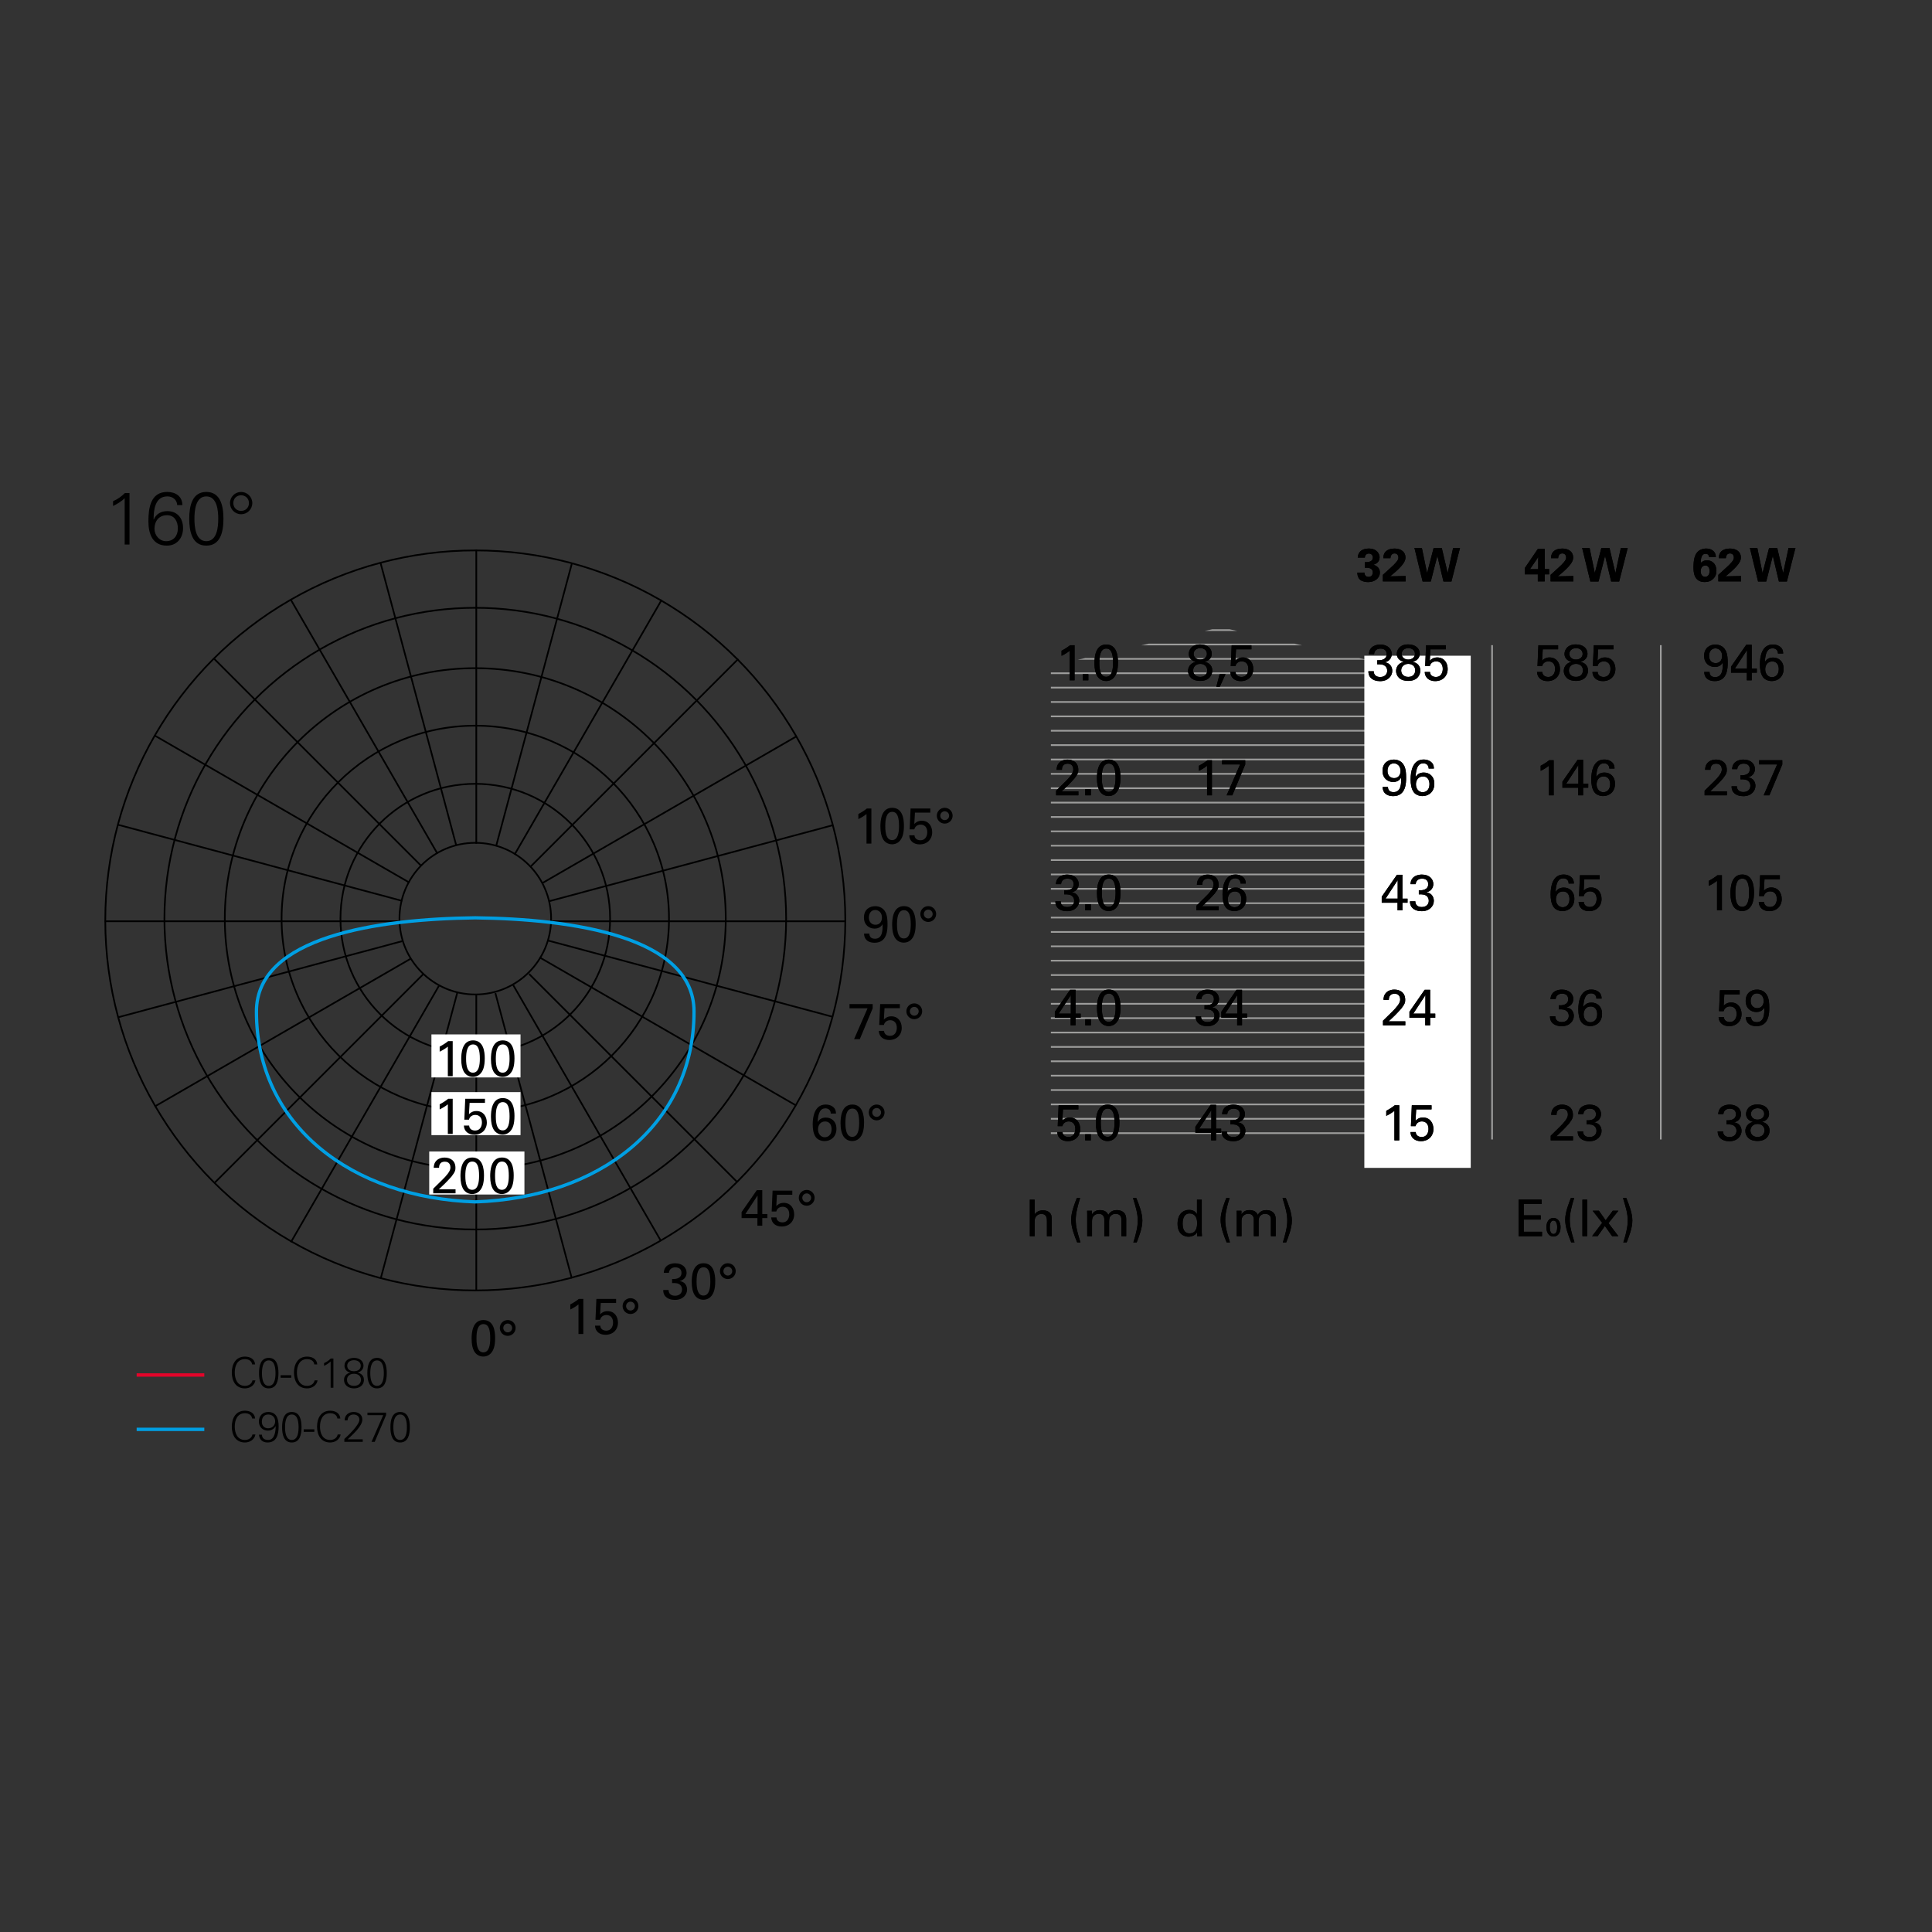 <?xml version="1.0" encoding="UTF-8"?> <svg xmlns="http://www.w3.org/2000/svg" xmlns:xlink="http://www.w3.org/1999/xlink" version="1.1" id="Livello_1" x="0px" y="0px" width="800px" height="800px" viewBox="0 0 800 800" xml:space="preserve"><rect x="0" y="0" width="800" height="800" fill="#333333" stroke="none"/> <g> <defs> <polygon id="SVGID_1_" points="435.145,275.702 435.145,471.831 577.346,471.831 577.346,275.702 505.514,259.758 "></polygon> </defs> <clipPath id="SVGID_2_"> <use xlink:href="#SVGID_1_" overflow="visible"></use> </clipPath> <line clip-path="url(#SVGID_2_)" fill="none" stroke="#9D9D9C" stroke-width="0.7" x1="414.25" y1="260.916" x2="578.662" y2="260.916"></line> <line clip-path="url(#SVGID_2_)" fill="none" stroke="#9D9D9C" stroke-width="0.7" x1="414.25" y1="308.527" x2="578.662" y2="308.527"></line> <line clip-path="url(#SVGID_2_)" fill="none" stroke="#9D9D9C" stroke-width="0.7" x1="414.25" y1="302.576" x2="578.662" y2="302.576"></line> <line clip-path="url(#SVGID_2_)" fill="none" stroke="#9D9D9C" stroke-width="0.7" x1="414.25" y1="284.722" x2="578.662" y2="284.722"></line> <line clip-path="url(#SVGID_2_)" fill="none" stroke="#9D9D9C" stroke-width="0.7" x1="414.25" y1="356.14" x2="578.662" y2="356.14"></line> <line clip-path="url(#SVGID_2_)" fill="none" stroke="#9D9D9C" stroke-width="0.7" x1="414.25" y1="338.285" x2="578.662" y2="338.285"></line> <line clip-path="url(#SVGID_2_)" fill="none" stroke="#9D9D9C" stroke-width="0.7" x1="414.25" y1="391.849" x2="578.662" y2="391.849"></line> <line clip-path="url(#SVGID_2_)" fill="none" stroke="#9D9D9C" stroke-width="0.7" x1="414.25" y1="445.412" x2="578.662" y2="445.412"></line> <line clip-path="url(#SVGID_2_)" fill="none" stroke="#9D9D9C" stroke-width="0.7" x1="414.25" y1="272.818" x2="578.662" y2="272.818"></line> <line clip-path="url(#SVGID_2_)" fill="none" stroke="#9D9D9C" stroke-width="0.7" x1="414.25" y1="332.334" x2="578.662" y2="332.334"></line> <line clip-path="url(#SVGID_2_)" fill="none" stroke="#9D9D9C" stroke-width="0.7" x1="414.25" y1="350.188" x2="578.662" y2="350.188"></line> <line clip-path="url(#SVGID_2_)" fill="none" stroke="#9D9D9C" stroke-width="0.7" x1="414.25" y1="296.625" x2="578.662" y2="296.625"></line> <line clip-path="url(#SVGID_2_)" fill="none" stroke="#9D9D9C" stroke-width="0.7" x1="414.25" y1="379.946" x2="578.662" y2="379.946"></line> <line clip-path="url(#SVGID_2_)" fill="none" stroke="#9D9D9C" stroke-width="0.7" x1="414.25" y1="433.51" x2="578.662" y2="433.51"></line> <line clip-path="url(#SVGID_2_)" fill="none" stroke="#9D9D9C" stroke-width="0.7" x1="414.25" y1="409.703" x2="578.662" y2="409.703"></line> <line clip-path="url(#SVGID_2_)" fill="none" stroke="#9D9D9C" stroke-width="0.7" x1="414.25" y1="463.267" x2="578.662" y2="463.267"></line> <line clip-path="url(#SVGID_2_)" fill="none" stroke="#9D9D9C" stroke-width="0.7" x1="414.25" y1="415.655" x2="578.662" y2="415.655"></line> <line clip-path="url(#SVGID_2_)" fill="none" stroke="#9D9D9C" stroke-width="0.7" x1="414.25" y1="469.219" x2="578.662" y2="469.219"></line> <line clip-path="url(#SVGID_2_)" fill="none" stroke="#9D9D9C" stroke-width="0.7" x1="414.25" y1="266.867" x2="578.662" y2="266.867"></line> <line clip-path="url(#SVGID_2_)" fill="none" stroke="#9D9D9C" stroke-width="0.7" x1="414.25" y1="320.431" x2="578.662" y2="320.431"></line> <line clip-path="url(#SVGID_2_)" fill="none" stroke="#9D9D9C" stroke-width="0.7" x1="414.25" y1="326.382" x2="578.662" y2="326.382"></line> <line clip-path="url(#SVGID_2_)" fill="none" stroke="#9D9D9C" stroke-width="0.7" x1="414.25" y1="290.673" x2="578.662" y2="290.673"></line> <line clip-path="url(#SVGID_2_)" fill="none" stroke="#9D9D9C" stroke-width="0.7" x1="414.25" y1="368.043" x2="578.662" y2="368.043"></line> <line clip-path="url(#SVGID_2_)" fill="none" stroke="#9D9D9C" stroke-width="0.7" x1="414.25" y1="362.091" x2="578.662" y2="362.091"></line> <line clip-path="url(#SVGID_2_)" fill="none" stroke="#9D9D9C" stroke-width="0.7" x1="414.25" y1="397.801" x2="578.662" y2="397.801"></line> <line clip-path="url(#SVGID_2_)" fill="none" stroke="#9D9D9C" stroke-width="0.7" x1="414.25" y1="451.364" x2="578.662" y2="451.364"></line> <line clip-path="url(#SVGID_2_)" fill="none" stroke="#9D9D9C" stroke-width="0.7" x1="414.25" y1="403.752" x2="578.662" y2="403.752"></line> <line clip-path="url(#SVGID_2_)" fill="none" stroke="#9D9D9C" stroke-width="0.7" x1="414.25" y1="457.315" x2="578.662" y2="457.315"></line> <line clip-path="url(#SVGID_2_)" fill="none" stroke="#9D9D9C" stroke-width="0.7" x1="414.25" y1="278.771" x2="578.662" y2="278.771"></line> <line clip-path="url(#SVGID_2_)" fill="none" stroke="#9D9D9C" stroke-width="0.7" x1="414.25" y1="344.236" x2="578.662" y2="344.236"></line> <line clip-path="url(#SVGID_2_)" fill="none" stroke="#9D9D9C" stroke-width="0.7" x1="414.25" y1="373.994" x2="578.662" y2="373.994"></line> <line clip-path="url(#SVGID_2_)" fill="none" stroke="#9D9D9C" stroke-width="0.7" x1="414.25" y1="427.558" x2="578.662" y2="427.558"></line> <line clip-path="url(#SVGID_2_)" fill="none" stroke="#9D9D9C" stroke-width="0.7" x1="414.25" y1="314.479" x2="578.662" y2="314.479"></line> <line clip-path="url(#SVGID_2_)" fill="none" stroke="#9D9D9C" stroke-width="0.7" x1="414.25" y1="385.897" x2="578.662" y2="385.897"></line> <line clip-path="url(#SVGID_2_)" fill="none" stroke="#9D9D9C" stroke-width="0.7" x1="414.25" y1="439.461" x2="578.662" y2="439.461"></line> <line clip-path="url(#SVGID_2_)" fill="none" stroke="#9D9D9C" stroke-width="0.7" x1="414.25" y1="421.606" x2="578.662" y2="421.606"></line> </g> <rect x="564.945" y="271.52" fill="#FFFFFF" width="44.056" height="212.074"></rect> <line fill="none" stroke="#9D9D9C" stroke-width="0.7" x1="617.836" y1="267.143" x2="617.836" y2="471.832"></line> <line fill="none" stroke="#9D9D9C" stroke-width="0.7" x1="687.704" y1="267.143" x2="687.704" y2="471.832"></line> <path fill="none" stroke="#DFDFDF" stroke-width="1.52" d="M93.171,275.37"></path> <g> <defs> <rect id="SVGID_3_" x="43.244" y="203.7" width="713.513" height="393.601"></rect> </defs> <clipPath id="SVGID_4_"> <use xlink:href="#SVGID_3_" overflow="visible"></use> </clipPath> <circle clip-path="url(#SVGID_4_)" fill="none" stroke="#000000" stroke-width="0.7" cx="196.807" cy="380.391" r="31.398"></circle> <circle clip-path="url(#SVGID_4_)" fill="none" stroke="#000000" stroke-width="0.7" cx="196.807" cy="380.391" r="55.826"></circle> <ellipse clip-path="url(#SVGID_4_)" fill="none" stroke="#000000" stroke-width="0.7" cx="196.807" cy="380.391" rx="80.212" ry="79.904"></ellipse> <circle clip-path="url(#SVGID_4_)" fill="none" stroke="#000000" stroke-width="0.7" cx="196.807" cy="380.391" r="103.716"></circle> <circle clip-path="url(#SVGID_4_)" fill="none" stroke="#000000" stroke-width="0.7" cx="196.807" cy="380.391" r="128.717"></circle> </g> <line fill="none" stroke="#000000" stroke-width="0.7" x1="197.217" y1="534.387" x2="197.217" y2="411.997"></line> <line fill="none" stroke="#000000" stroke-width="0.7" x1="197.217" y1="227.563" x2="197.217" y2="349.378"></line> <g> <defs> <rect id="SVGID_5_" x="43.244" y="203.7" width="713.513" height="393.601"></rect> </defs> <clipPath id="SVGID_6_"> <use xlink:href="#SVGID_5_" overflow="visible"></use> </clipPath> <line clip-path="url(#SVGID_6_)" fill="none" stroke="#000000" stroke-width="0.7" x1="43.406" y1="381.477" x2="165.221" y2="381.477"></line> </g> <line fill="none" stroke="#000000" stroke-width="0.7" x1="349.923" y1="381.477" x2="228.328" y2="381.477"></line> <line fill="none" stroke="#000000" stroke-width="0.7" x1="48.884" y1="341.512" x2="166.548" y2="373.039"></line> <line fill="none" stroke="#000000" stroke-width="0.7" x1="48.884" y1="421.239" x2="166.548" y2="389.712"></line> <line fill="none" stroke="#000000" stroke-width="0.7" x1="344.908" y1="341.684" x2="227.547" y2="373.13"></line> <line fill="none" stroke="#000000" stroke-width="0.7" x1="344.813" y1="421.042" x2="227.03" y2="389.482"></line> <line fill="none" stroke="#000000" stroke-width="0.7" x1="64.049" y1="304.567" x2="169.544" y2="365.476"></line> <line fill="none" stroke="#000000" stroke-width="0.7" x1="64.049" y1="458.184" x2="170.108" y2="396.95"></line> <line fill="none" stroke="#000000" stroke-width="0.7" x1="329.642" y1="304.997" x2="224.48" y2="365.712"></line> <line fill="none" stroke="#000000" stroke-width="0.7" x1="329.496" y1="457.671" x2="223.421" y2="396.429"></line> <line fill="none" stroke="#000000" stroke-width="0.7" x1="88.726" y1="272.845" x2="174.291" y2="358.41"></line> <line fill="none" stroke="#000000" stroke-width="0.7" x1="88.726" y1="489.906" x2="175.258" y2="403.374"></line> <line fill="none" stroke="#000000" stroke-width="0.7" x1="305.708" y1="272.845" x2="219.572" y2="358.981"></line> <line fill="none" stroke="#000000" stroke-width="0.7" x1="305.291" y1="489.489" x2="219.095" y2="403.293"></line> <line fill="none" stroke="#000000" stroke-width="0.7" x1="120.441" y1="248.354" x2="181.112" y2="353.438"></line> <line fill="none" stroke="#000000" stroke-width="0.7" x1="120.441" y1="514.397" x2="181.736" y2="408.232"></line> <line fill="none" stroke="#000000" stroke-width="0.7" x1="273.992" y1="248.354" x2="213.084" y2="353.849"></line> <line fill="none" stroke="#000000" stroke-width="0.7" x1="273.498" y1="513.541" x2="212.509" y2="407.906"></line> <line fill="none" stroke="#000000" stroke-width="0.7" x1="157.551" y1="233.003" x2="188.868" y2="349.881"></line> <line fill="none" stroke="#000000" stroke-width="0.7" x1="157.684" y1="529.251" x2="189.392" y2="410.916"></line> <line fill="none" stroke="#000000" stroke-width="0.7" x1="236.882" y1="233.003" x2="205.438" y2="350.355"></line> <line fill="none" stroke="#000000" stroke-width="0.7" x1="236.773" y1="529.341" x2="205.115" y2="411.189"></line> <g> <defs> <rect id="SVGID_7_" x="43.244" y="203.7" width="713.513" height="393.601"></rect> </defs> <clipPath id="SVGID_8_"> <use xlink:href="#SVGID_7_" overflow="visible"></use> </clipPath> <circle clip-path="url(#SVGID_8_)" fill="none" stroke="#000000" stroke-width="0.7" cx="196.807" cy="381.126" r="153.213"></circle> </g> <rect x="177.733" y="476.811" fill="#FFFFFF" width="39.422" height="17.813"></rect> <rect x="178.645" y="428.329" fill="#FFFFFF" width="36.894" height="17.812"></rect> <rect x="178.645" y="452.221" fill="#FFFFFF" width="36.894" height="17.813"></rect> <g> <defs> <rect id="SVGID_9_" x="43.244" y="203.7" width="713.513" height="393.601"></rect> </defs> <clipPath id="SVGID_10_"> <use xlink:href="#SVGID_9_" overflow="visible"></use> </clipPath> <path clip-path="url(#SVGID_10_)" fill="#FFFFFF" d="M196.896,381.127"></path> <path clip-path="url(#SVGID_10_)" d="M96.619,208.318c-0.031-1.849,1.356-3.236,3.205-3.236c1.88,0,3.267,1.388,3.267,3.236 c0,1.88-1.387,3.236-3.236,3.236C97.975,211.555,96.619,210.198,96.619,208.318 M104.473,208.318c0-2.527-2.091-4.618-4.618-4.618 c-2.558,0-4.649,2.091-4.618,4.618c0,2.558,2.06,4.618,4.618,4.618C102.382,212.937,104.473,210.876,104.473,208.318 M85.44,203.7 c-5.821,0-7.082,5.695-7.082,11.117s1.261,11.117,7.082,11.117c5.822,0,7.082-5.695,7.082-11.117S91.262,203.7,85.44,203.7 M85.44,205.544c4.53,0,4.93,6.101,4.93,9.273s-0.4,9.272-4.93,9.272c-4.529,0-4.93-6.1-4.93-9.272S80.911,205.544,85.44,205.544 M69.209,203.7c-6.899,0-7.76,6.744-7.76,12.194c0,5.114,1.691,10.04,7.637,10.04c4.19,0,6.712-3.169,6.712-7.236 c0-4.066-2.306-7.052-6.528-7.052c-2.495,0-4.652,1.137-5.607,3.477h-0.062c0-4.001,0.586-9.579,5.7-9.579 c2.188,0,3.975,1.388,4.067,3.606h2.153C75.46,205.452,72.691,203.7,69.209,203.7 M69.178,213.336c3.174,0,4.468,2.682,4.468,5.485 c0,3.02-1.726,5.269-4.869,5.269c-2.773,0-4.806-2.435-4.806-5.114C63.971,215.802,65.789,213.336,69.178,213.336 M46.819,209.519 c1.725-0.832,3.388-1.849,4.805-3.204v19.158h1.998v-21.311h-1.906c-1.386,1.382-3.08,2.614-4.897,3.354V209.519z"></path> </g> <line fill="none" stroke="#009FE3" stroke-width="1.4" x1="56.588" y1="591.868" x2="84.598" y2="591.868"></line> <line fill="none" stroke="#E4042A" stroke-width="1.4" x1="56.588" y1="569.358" x2="84.598" y2="569.358"></line> <g> <defs> <rect id="SVGID_11_" x="43.244" y="203.7" width="713.513" height="393.601"></rect> </defs> <clipPath id="SVGID_12_"> <use xlink:href="#SVGID_11_" overflow="visible"></use> </clipPath> <path clip-path="url(#SVGID_12_)" d="M165.686,584.668c-3.308,0-4.024,3.235-4.024,6.316s0.716,6.316,4.024,6.316 c3.307,0,4.024-3.235,4.024-6.316S168.993,584.668,165.686,584.668 M165.686,585.716c2.573,0,2.801,3.466,2.801,5.269 s-0.228,5.269-2.801,5.269c-2.574,0-2.801-3.466-2.801-5.269S163.111,585.716,165.686,585.716 M159.875,584.931h-7.716v1.048h6.526 l-4.846,11.06h1.33l4.706-11.095V584.931z M150.197,597.038v-1.048h-6.247c1.873-1.803,6.09-5.356,6.09-8.191 c0-2.101-1.678-3.131-3.622-3.131c-2.101,0-3.709,1.328-3.709,3.463h1.223c0-1.418,0.998-2.415,2.451-2.415 c1.313,0,2.434,0.735,2.434,2.153c0,2.17-4.657,6.563-6.23,7.981v1.188H150.197z M140.921,587.361 c-0.175-2.275-2.135-3.218-4.2-3.218c-3.815,0-5.44,3.112-5.44,6.579c0,3.5,1.608,6.578,5.44,6.578c2.03,0,3.973-1.206,4.34-3.323 h-1.225c-0.315,1.575-1.715,2.275-3.115,2.275c-3.237,0-4.217-2.94-4.217-5.53c0-2.592,0.98-5.531,4.217-5.531 c1.435,0,2.765,0.63,2.975,2.17H140.921z M125.751,592.892h4.408v-1.049h-4.408V592.892z M120.833,584.668 c-3.307,0-4.023,3.235-4.023,6.316s0.716,6.316,4.023,6.316c3.308,0,4.024-3.235,4.024-6.316S124.141,584.668,120.833,584.668 M120.833,585.716c2.574,0,2.802,3.466,2.802,5.269s-0.228,5.269-2.802,5.269c-2.573,0-2.801-3.466-2.801-5.269 S118.26,585.716,120.833,585.716 M107.236,594.064c0.157,1.926,1.38,3.236,3.534,3.236c3.868,0,4.601-3.395,4.601-6.648 c0-3.011-0.786-5.984-4.304-5.984c-2.346,0-3.866,1.644-3.866,3.954c0,2.171,1.52,3.761,3.709,3.761c1.4,0,2.608-0.681,3.204-1.853 h0.035c0,1.836-0.298,5.723-3.064,5.723c-1.488,0-2.574-0.596-2.626-2.188H107.236z M111.085,585.716 c1.663,0,2.853,1.174,2.853,2.836c0,1.681-1.243,2.871-2.923,2.871c-1.593,0-2.591-1.121-2.591-2.714 C108.424,587.029,109.283,585.716,111.085,585.716 M105.625,587.361c-0.175-2.275-2.135-3.218-4.2-3.218 c-3.815,0-5.44,3.112-5.44,6.579c0,3.5,1.607,6.578,5.44,6.578c2.03,0,3.973-1.206,4.34-3.323h-1.225 c-0.315,1.575-1.715,2.275-3.115,2.275c-3.238,0-4.217-2.94-4.217-5.53c0-2.592,0.979-5.531,4.217-5.531 c1.435,0,2.765,0.63,2.975,2.17H105.625z"></path> <path clip-path="url(#SVGID_12_)" d="M156.13,562.269c-3.308,0-4.024,3.234-4.024,6.315s0.716,6.317,4.024,6.317 c3.308,0,4.024-3.236,4.024-6.317S159.438,562.269,156.13,562.269 M156.13,563.316c2.573,0,2.801,3.465,2.801,5.268 s-0.228,5.27-2.801,5.27c-2.574,0-2.801-3.467-2.801-5.27S153.557,563.316,156.13,563.316 M145.104,568.357 c-1.575,0.331-2.658,1.434-2.641,2.992c0,2.45,2.081,3.552,4.112,3.552c2.031,0,4.111-1.102,4.111-3.552 c0-1.611-0.996-2.592-2.606-3.011v-0.035v0.019c1.383-0.315,2.431-1.33,2.431-2.8c0-2.241-1.993-3.254-3.936-3.254 c-1.943,0-3.937,1.013-3.937,3.254c0,1.435,1.048,2.66,2.466,2.8V568.357z M146.576,563.229c1.348,0,2.801,0.665,2.801,2.294 c0,1.505-1.191,2.275-2.801,2.275c-1.611,0-2.801-0.771-2.801-2.275C143.774,563.894,145.228,563.229,146.576,563.229 M146.576,573.854c-1.506,0-2.889-0.771-2.889-2.504c0-1.733,1.383-2.504,2.889-2.504c1.505,0,2.888,0.771,2.888,2.504 C149.463,573.082,148.081,573.854,146.576,573.854 M134.187,565.574c0.98-0.473,1.925-1.051,2.73-1.821v10.885h1.135V562.53h-1.083 c-0.787,0.786-1.75,1.486-2.782,1.906V565.574z M131.367,564.961c-0.175-2.274-2.135-3.218-4.2-3.218 c-3.815,0-5.44,3.113-5.44,6.579c0,3.5,1.608,6.579,5.44,6.579c2.03,0,3.973-1.206,4.34-3.324h-1.225 c-0.315,1.576-1.715,2.276-3.115,2.276c-3.237,0-4.217-2.941-4.217-5.531c0-2.591,0.98-5.531,4.217-5.531 c1.435,0,2.765,0.63,2.975,2.17H131.367z M116.197,570.491h4.408v-1.048h-4.408V570.491z M111.277,562.269 c-3.307,0-4.023,3.234-4.023,6.315s0.716,6.317,4.023,6.317c3.308,0,4.024-3.236,4.024-6.317S114.585,562.269,111.277,562.269 M111.277,563.316c2.574,0,2.802,3.465,2.802,5.268s-0.228,5.27-2.802,5.27c-2.573,0-2.801-3.467-2.801-5.27 S108.705,563.316,111.277,563.316 M105.625,564.961c-0.175-2.274-2.135-3.218-4.2-3.218c-3.815,0-5.44,3.113-5.44,6.579 c0,3.5,1.607,6.579,5.44,6.579c2.03,0,3.973-1.206,4.34-3.324h-1.225c-0.315,1.576-1.715,2.276-3.115,2.276 c-3.238,0-4.217-2.941-4.217-5.531c0-2.591,0.979-5.531,4.217-5.531c1.435,0,2.765,0.63,2.975,2.17H105.625z"></path> <path clip-path="url(#SVGID_12_)" d="M334.039,494.164c1.008,0,1.828,0.82,1.828,1.828c0,0.988-0.799,1.829-1.828,1.829 c-1.009,0-1.829-0.82-1.829-1.829C332.21,494.964,333.051,494.164,334.039,494.164 M334.039,492.719 c-1.808,0-3.275,1.445-3.275,3.273c0,1.809,1.467,3.275,3.275,3.275c1.828,0,3.274-1.488,3.274-3.275 C337.313,494.164,335.846,492.719,334.039,492.719 M319.342,504.099c0.105,2.479,1.977,3.778,4.328,3.778 c3.167,0,5.18-2.16,5.18-5.018c0-2.5-1.426-4.786-4.341-4.786c-1.699,0-2.622,0.901-3.063,1.341l0.273-4.704h6.355v-1.697h-8.165 l-0.378,8.648h1.915c0.105-0.336,0.231-0.776,0.671-1.218c0.441-0.441,1.112-0.756,1.951-0.756c1.678,0,2.748,1.155,2.748,3.13 c0,0.945-0.336,3.341-2.874,3.341c-1.09,0-2.37-0.589-2.412-2.06H319.342z M308.669,502.693l5.022-7.668v7.668H308.669z M313.628,507.541h2.013v-3.149h2.121v-1.698h-2.121v-9.87h-2.265l-6.3,9.072v2.496h6.552V507.541z"></path> <path clip-path="url(#SVGID_12_)" d="M363.004,458.813c1.009,0,1.828,0.819,1.828,1.828c0,0.988-0.798,1.828-1.828,1.828 c-1.009,0-1.828-0.819-1.828-1.828C361.176,459.611,362.016,458.813,363.004,458.813 M363.004,457.366 c-1.807,0-3.275,1.447-3.275,3.275c0,1.807,1.468,3.275,3.275,3.275c1.828,0,3.275-1.489,3.275-3.275 C366.279,458.813,364.811,457.366,363.004,457.366 M350.067,464.988c0-2.604,0.336-5.943,2.878-5.943 c2.206,0,2.815,2.415,2.815,5.901c0,2.604-0.42,5.797-2.857,5.797C350.697,470.743,350.067,468.224,350.067,464.988 M348.053,465.094c0,2.604,0.462,4.012,0.944,4.978c0.629,1.28,1.952,2.413,3.885,2.413c0.651,0,1.87-0.146,2.899-1.111 c1.322-1.238,2.014-3.171,2.014-6.615c0-2.731-0.525-7.392-4.871-7.392C348.305,457.366,348.053,462.93,348.053,465.094 M341.521,470.911c-1.618,0-2.794-1.386-2.794-3.276c0-1.66,0.945-3.256,2.899-3.256c2.416,0,2.71,2.205,2.71,3.234 C344.336,469.987,342.824,470.911,341.521,470.911 M346.161,461.104c-0.021-0.567-0.042-1.492-0.776-2.353 c-0.503-0.545-1.574-1.385-3.486-1.385c-4.599,0-5.375,5.04-5.375,8.209c0,1.85,0.252,3.93,1.322,5.357 c0.776,1.006,2.183,1.573,3.591,1.573c2.5,0,4.913-1.699,4.913-5.081c0-3.088-2.014-4.661-4.388-4.661 c-2.122,0-2.92,1.174-3.382,1.846c0.189-3.863,1.113-5.67,3.214-5.67c0.925,0,2.185,0.462,2.206,2.164H346.161z"></path> <path clip-path="url(#SVGID_12_)" d="M378.58,416.926c1.008,0,1.828,0.819,1.828,1.828c0,0.987-0.799,1.828-1.828,1.828 c-1.009,0-1.829-0.819-1.829-1.828C376.751,417.725,377.592,416.926,378.58,416.926 M378.58,415.479 c-1.808,0-3.275,1.446-3.275,3.274c0,1.808,1.467,3.274,3.275,3.274c1.828,0,3.274-1.488,3.274-3.274 C381.854,416.926,380.387,415.479,378.58,415.479 M363.883,426.859c0.105,2.479,1.977,3.779,4.328,3.779 c3.167,0,5.18-2.161,5.18-5.019c0-2.5-1.426-4.785-4.341-4.785c-1.699,0-2.622,0.9-3.063,1.341l0.273-4.704h6.355v-1.698h-8.165 l-0.378,8.649h1.915c0.105-0.336,0.231-0.777,0.671-1.219c0.441-0.44,1.112-0.756,1.951-0.756c1.678,0,2.748,1.155,2.748,3.13 c0,0.945-0.336,3.342-2.874,3.342c-1.091,0-2.37-0.59-2.412-2.061H363.883z M351.764,417.514h7.474l-5.585,12.789h2.373 l5.332-12.769v-1.761h-9.594V417.514z"></path> <path clip-path="url(#SVGID_12_)" d="M384.367,376.659c1.008,0,1.828,0.818,1.828,1.828c0,0.987-0.799,1.828-1.828,1.828 c-1.009,0-1.829-0.819-1.829-1.828C382.539,377.457,383.379,376.659,384.367,376.659 M384.367,375.212 c-1.808,0-3.274,1.447-3.274,3.275c0,1.807,1.467,3.274,3.274,3.274c1.828,0,3.274-1.488,3.274-3.274 C387.642,376.659,386.174,375.212,384.367,375.212 M371.43,382.834c0-2.605,0.337-5.944,2.879-5.944 c2.206,0,2.815,2.415,2.815,5.902c0,2.605-0.42,5.797-2.857,5.797C372.061,388.589,371.43,386.069,371.43,382.834 M369.417,382.939 c0,2.604,0.461,4.012,0.944,4.978c0.629,1.28,1.952,2.413,3.885,2.413c0.651,0,1.87-0.147,2.899-1.112 c1.321-1.237,2.013-3.17,2.013-6.615c0-2.73-0.524-7.391-4.87-7.391C369.668,375.212,369.417,380.776,369.417,382.939 M365.195,379.957c0,1.744-1.009,2.962-2.647,2.962c-1.597,0-2.753-1.092-2.753-2.983c0-1.723,0.904-3.13,2.606-3.13 C363.83,376.806,365.195,377.856,365.195,379.957 M357.783,386.572c0.084,3.023,2.391,3.8,4.366,3.8 c5.333,0,5.354-5.523,5.354-7.663c0-1.975-0.167-3.025-0.419-3.907c-0.839-2.939-3.128-3.568-4.682-3.568 c-2.29,0-4.661,1.342-4.661,4.682c0,3.046,2.118,4.598,4.429,4.598c1.135,0,2.501-0.398,3.257-1.825 c0.105,2.267,0.084,6.027-3.109,6.027c-1.639,0-2.333-0.882-2.333-2.143H357.783z"></path> <path clip-path="url(#SVGID_12_)" d="M391.186,335.936c1.009,0,1.828,0.82,1.828,1.828c0,0.987-0.799,1.829-1.828,1.829 c-1.01,0-1.829-0.82-1.829-1.829C389.356,336.734,390.197,335.936,391.186,335.936 M391.186,334.489 c-1.807,0-3.275,1.446-3.275,3.274c0,1.808,1.469,3.274,3.275,3.274c1.828,0,3.274-1.487,3.274-3.274 C394.46,335.936,392.992,334.489,391.186,334.489 M376.488,345.869c0.105,2.479,1.977,3.779,4.328,3.779 c3.167,0,5.181-2.161,5.181-5.018c0-2.5-1.427-4.786-4.342-4.786c-1.699,0-2.622,0.9-3.063,1.341l0.273-4.704h6.355v-1.698h-8.166 l-0.378,8.649h1.915c0.105-0.336,0.231-0.777,0.671-1.218c0.441-0.441,1.112-0.757,1.951-0.757c1.678,0,2.749,1.155,2.749,3.13 c0,0.945-0.336,3.342-2.875,3.342c-1.09,0-2.37-0.589-2.412-2.061H376.488z M366.572,342.11c0-2.604,0.336-5.944,2.878-5.944 c2.206,0,2.815,2.416,2.815,5.902c0,2.605-0.42,5.798-2.857,5.798C367.202,347.866,366.572,345.346,366.572,342.11 M364.558,342.216c0,2.604,0.462,4.012,0.944,4.978c0.629,1.281,1.952,2.413,3.885,2.413c0.651,0,1.87-0.147,2.899-1.111 c1.321-1.238,2.014-3.171,2.014-6.616c0-2.729-0.525-7.39-4.871-7.39C364.81,334.489,364.558,340.053,364.558,342.216 M358.804,349.313h2.013v-14.529h-1.866c-0.819,0.693-2.163,1.574-3.528,2.288v2.101c1.029-0.483,2.478-1.345,3.381-2.101V349.313z "></path> <path clip-path="url(#SVGID_12_)" d="M301.377,524.527c1.008,0,1.828,0.819,1.828,1.828c0,0.988-0.799,1.828-1.828,1.828 c-1.009,0-1.829-0.819-1.829-1.828C299.548,525.326,300.389,524.527,301.377,524.527 M301.377,523.081 c-1.808,0-3.275,1.446-3.275,3.274c0,1.808,1.467,3.275,3.275,3.275c1.828,0,3.274-1.489,3.274-3.275 C304.651,524.527,303.185,523.081,301.377,523.081 M288.439,530.703c0-2.605,0.337-5.944,2.879-5.944 c2.206,0,2.815,2.415,2.815,5.902c0,2.604-0.42,5.797-2.857,5.797C289.07,536.458,288.439,533.938,288.439,530.703 M286.426,530.808c0,2.604,0.461,4.012,0.944,4.979c0.629,1.279,1.952,2.412,3.885,2.412c0.651,0,1.87-0.146,2.899-1.111 c1.321-1.238,2.013-3.17,2.013-6.615c0-2.731-0.524-7.391-4.87-7.391C286.678,523.081,286.426,528.644,286.426,530.808 M274.625,534.168c0.021,0.608,0.042,1.66,0.861,2.584c0.924,1.068,2.457,1.51,3.99,1.51c3.38,0,5.037-2.245,5.037-4.283 c0-0.294,0-3.088-3.105-3.527c2.245-0.504,2.895-2.227,2.895-3.424c0-2.017-1.573-3.926-4.743-3.926 c-1.176,0-4.578,0.357-4.704,3.968h2.121c0.189-1.807,1.554-2.29,2.646-2.29c1.449,0,2.562,0.651,2.562,2.29 c0,2.354-2.436,2.647-3.885,2.521v1.699c0.735-0.021,1.26-0.042,2.016,0.104c1.071,0.231,2.1,1.029,2.1,2.563 c0,1.281-0.861,2.584-2.898,2.584c-1.785,0-2.688-0.987-2.667-2.374H274.625z"></path> <path clip-path="url(#SVGID_12_)" d="M261.079,538.998c1.008,0,1.828,0.819,1.828,1.827c0,0.988-0.799,1.829-1.828,1.829 c-1.009,0-1.829-0.819-1.829-1.829C259.25,539.797,260.09,538.998,261.079,538.998 M261.079,537.552 c-1.808,0-3.275,1.446-3.275,3.273c0,1.809,1.467,3.275,3.275,3.275c1.828,0,3.274-1.488,3.274-3.275 C264.353,538.998,262.886,537.552,261.079,537.552 M246.381,548.932c0.105,2.479,1.977,3.779,4.328,3.779 c3.167,0,5.18-2.161,5.18-5.019c0-2.5-1.426-4.786-4.341-4.786c-1.699,0-2.622,0.901-3.063,1.342l0.273-4.704h6.355v-1.698h-8.165 l-0.378,8.649h1.915c0.105-0.337,0.231-0.777,0.671-1.219c0.441-0.44,1.112-0.756,1.951-0.756c1.678,0,2.748,1.155,2.748,3.13 c0,0.945-0.336,3.341-2.874,3.341c-1.091,0-2.37-0.589-2.412-2.06H246.381z M239.534,552.375h2.013v-14.529h-1.866 c-0.819,0.693-2.163,1.574-3.528,2.288v2.1c1.029-0.482,2.478-1.344,3.381-2.1V552.375z"></path> <path clip-path="url(#SVGID_12_)" d="M210.237,548.048c1.008,0,1.828,0.818,1.828,1.827c0,0.988-0.799,1.828-1.828,1.828 c-1.009,0-1.829-0.818-1.829-1.828C208.408,548.846,209.249,548.048,210.237,548.048 M210.237,546.601 c-1.808,0-3.275,1.447-3.275,3.274c0,1.808,1.467,3.275,3.275,3.275c1.828,0,3.274-1.489,3.274-3.275 C213.511,548.048,212.044,546.601,210.237,546.601 M197.299,554.223c0-2.605,0.337-5.944,2.879-5.944 c2.206,0,2.815,2.415,2.815,5.902c0,2.604-0.42,5.797-2.857,5.797C197.93,559.978,197.299,557.457,197.299,554.223 M195.286,554.327c0,2.605,0.461,4.013,0.944,4.979c0.629,1.28,1.952,2.413,3.885,2.413c0.651,0,1.87-0.147,2.899-1.112 c1.321-1.238,2.013-3.17,2.013-6.615c0-2.73-0.524-7.391-4.87-7.391C195.538,546.601,195.286,552.164,195.286,554.327"></path> <path clip-path="url(#SVGID_12_)" d="M205.304,438.42c0-2.604,0.337-5.943,2.879-5.943c2.206,0,2.815,2.416,2.815,5.901 c0,2.605-0.42,5.798-2.857,5.798C205.936,444.176,205.304,441.655,205.304,438.42 M203.292,438.525 c0,2.604,0.461,4.012,0.944,4.978c0.629,1.281,1.952,2.413,3.885,2.413c0.651,0,1.87-0.146,2.899-1.11 c1.321-1.239,2.013-3.172,2.013-6.616c0-2.73-0.524-7.391-4.87-7.391C203.543,430.799,203.292,436.362,203.292,438.525 M193,438.42 c0-2.604,0.336-5.943,2.878-5.943c2.206,0,2.815,2.416,2.815,5.901c0,2.605-0.42,5.798-2.857,5.798 C193.629,444.176,193,441.655,193,438.42 M190.985,438.525c0,2.604,0.462,4.012,0.944,4.978c0.629,1.281,1.952,2.413,3.885,2.413 c0.651,0,1.87-0.146,2.899-1.11c1.321-1.239,2.014-3.172,2.014-6.616c0-2.73-0.525-7.391-4.871-7.391 C191.237,430.799,190.985,436.362,190.985,438.525 M185.441,445.622h2.013v-14.529h-1.866c-0.819,0.693-2.163,1.574-3.528,2.288 v2.101c1.029-0.483,2.478-1.345,3.381-2.101V445.622z"></path> <path clip-path="url(#SVGID_12_)" d="M205.304,462.313c0-2.604,0.337-5.944,2.879-5.944c2.206,0,2.815,2.416,2.815,5.902 c0,2.605-0.42,5.798-2.857,5.798C205.936,468.068,205.304,465.548,205.304,462.313 M203.292,462.418 c0,2.604,0.461,4.012,0.944,4.978c0.629,1.281,1.952,2.413,3.885,2.413c0.651,0,1.87-0.147,2.899-1.111 c1.321-1.238,2.013-3.171,2.013-6.615c0-2.73-0.524-7.391-4.87-7.391C203.543,454.691,203.292,460.255,203.292,462.418 M192.08,466.071c0.105,2.479,1.977,3.779,4.328,3.779c3.167,0,5.18-2.161,5.18-5.018c0-2.5-1.426-4.786-4.341-4.786 c-1.699,0-2.622,0.9-3.063,1.341l0.273-4.704h6.355v-1.698h-8.165l-0.378,8.649h1.915c0.105-0.336,0.231-0.777,0.671-1.218 c0.441-0.441,1.112-0.757,1.951-0.757c1.678,0,2.748,1.155,2.748,3.131c0,0.944-0.336,3.341-2.874,3.341 c-1.091,0-2.37-0.589-2.412-2.061H192.08z M185.441,469.515h2.013v-14.529h-1.866c-0.819,0.693-2.163,1.574-3.528,2.288v2.101 c1.029-0.483,2.478-1.345,3.381-2.101V469.515z"></path> <path clip-path="url(#SVGID_12_)" d="M204.989,486.923c0-2.604,0.336-5.943,2.879-5.943c2.206,0,2.815,2.416,2.815,5.901 c0,2.605-0.42,5.799-2.857,5.799C205.62,492.68,204.989,490.158,204.989,486.923 M202.976,487.028c0,2.604,0.461,4.012,0.944,4.978 c0.629,1.281,1.952,2.413,3.885,2.413c0.651,0,1.869-0.146,2.899-1.11c1.321-1.239,2.013-3.171,2.013-6.616 c0-2.73-0.524-7.39-4.87-7.39C203.228,479.303,202.976,484.865,202.976,487.028 M192.683,486.923c0-2.604,0.337-5.943,2.879-5.943 c2.206,0,2.815,2.416,2.815,5.901c0,2.605-0.42,5.799-2.857,5.799C193.314,492.68,192.683,490.158,192.683,486.923 M190.67,487.028 c0,2.604,0.461,4.012,0.944,4.978c0.629,1.281,1.952,2.413,3.885,2.413c0.651,0,1.87-0.146,2.899-1.11 c1.321-1.239,2.013-3.171,2.013-6.616c0-2.73-0.524-7.39-4.87-7.39C190.922,479.303,190.67,484.865,190.67,487.028 M179.393,494.125h9.237v-1.655h-6.909l2.543-2.416c0.42-0.421,2.269-2.331,2.688-2.857c1.573-1.995,1.636-2.709,1.636-3.633 c0-3.108-2.265-4.24-4.492-4.24c-0.925,0-2.144,0.188-3.151,1.048c-1.258,1.091-1.321,2.478-1.342,3.192h2.202 c0-0.547,0.042-2.542,2.375-2.542c2.08,0,2.332,1.659,2.332,2.374c0,0.776-0.231,1.428-1.072,2.583 c-0.651,0.882-1.449,1.723-2.248,2.5l-3.799,3.738V494.125z"></path> <path clip-path="url(#SVGID_12_)" fill="none" stroke="#009FE3" stroke-width="1.358" d="M106.184,418.857 c0,47.357,39.676,77.139,90.597,78.82c50.92-1.682,90.596-31.463,90.596-78.82c0-31.094-50.247-38.316-90.596-38.805 C156.431,380.541,106.184,387.764,106.184,418.857z"></path> </g> <g> <path d="M564.974,237.089c0.02,0.424,0.135,1.791,1.733,1.791c1.078,0,1.732-0.789,1.732-1.829c0-1.983-1.906-1.983-3.312-1.983 v-2.253c1.348-0.039,3.331-0.077,3.331-2.003c0-1.059-0.789-1.599-1.656-1.599c-0.828,0-1.637,0.559-1.637,1.676h-2.946 c0.058-0.597,0.116-1.444,0.79-2.272c0.886-1.078,2.311-1.482,3.735-1.482c3.428,0,4.525,2.195,4.525,3.658 c0,2.253-1.983,2.87-2.58,3.043c0.424,0.135,0.981,0.308,1.598,0.828c0.944,0.789,1.098,1.771,1.098,2.407 c0,2.272-2.079,3.967-4.871,3.967c-0.963,0-2.369-0.212-3.235-0.905c-1.194-0.982-1.232-2.503-1.232-3.043H564.974z"></path> <path d="M572.615,238.033l3.485-3.178c0.616-0.559,1.31-1.175,2.022-2.041c0.751-0.905,0.924-1.329,0.924-1.945 c0-1.021-0.597-1.714-1.599-1.714c-1.54,0-1.675,1.579-1.694,1.965h-2.946c0-0.54,0-1.541,0.79-2.523 c0.77-0.962,2.195-1.463,3.832-1.463c2.927,0,4.544,1.579,4.544,3.658c0,1.387-0.539,3.178-6.354,7.857 c1.945-0.039,2.176-0.058,3.697-0.077c2.061-0.039,2.292-0.039,2.734-0.058v2.233h-9.436V238.033z"></path> <path d="M588.767,226.883l2.156,10.418l2.716-10.418h3.369l2.446,10.418l2.253-10.418h2.85l-3.543,13.903h-3.313l-2.522-10.629 l-2.715,10.629h-3.39l-3.389-13.903H588.767z"></path> </g> <g> <path d="M631.385,237.821v-2.6l5.393-7.915h2.869l-0.02,8.3h1.829v2.215h-1.829v2.927h-2.85v-2.927H631.385z M633.542,235.664h3.39 v-3.543c0-0.173,0.019-1.136,0.038-1.482L633.542,235.664z"></path> <path d="M642.069,238.033l3.485-3.178c0.616-0.559,1.31-1.175,2.022-2.041c0.751-0.905,0.924-1.329,0.924-1.945 c0-1.021-0.597-1.714-1.599-1.714c-1.54,0-1.675,1.579-1.694,1.965h-2.946c0-0.54,0-1.541,0.79-2.523 c0.77-0.962,2.195-1.463,3.832-1.463c2.927,0,4.544,1.579,4.544,3.658c0,1.387-0.539,3.178-6.354,7.857 c1.945-0.039,2.176-0.058,3.697-0.077c2.061-0.039,2.292-0.039,2.734-0.058v2.233h-9.436V238.033z"></path> <path d="M658.221,226.883l2.156,10.418l2.716-10.418h3.369l2.446,10.418l2.253-10.418h2.85l-3.543,13.903h-3.313l-2.522-10.629 l-2.715,10.629h-3.39l-3.389-13.903H658.221z"></path> </g> <g> <path d="M707.676,230.639c-0.059-0.963-0.693-1.329-1.406-1.329c-1.926,0-1.983,2.388-2.021,3.774 c0.481-0.443,1.232-1.078,2.638-1.078c1.868,0,3.852,1.328,3.852,4.256c0,1.482-0.404,2.561-1.425,3.504 c-0.886,0.828-1.926,1.252-3.428,1.252c-4.641,0-4.641-4.506-4.641-6.104c0-2.695,0.347-5.488,2.176-6.836 c1.175-0.886,2.58-0.943,3.101-0.943c2.021,0,3.947,1.04,4.005,3.505H707.676z M707.906,236.454c0-1.483-0.77-2.312-1.732-2.312 c-0.481,0-1.945,0.289-1.945,2.369c0,1.656,0.886,2.35,1.829,2.35C706.886,238.861,707.906,238.283,707.906,236.454z"></path> <path d="M711.523,238.033l3.485-3.178c0.616-0.559,1.31-1.175,2.022-2.041c0.751-0.905,0.924-1.329,0.924-1.945 c0-1.021-0.597-1.714-1.599-1.714c-1.54,0-1.675,1.579-1.694,1.965h-2.946c0-0.54,0-1.541,0.79-2.523 c0.77-0.962,2.195-1.463,3.832-1.463c2.927,0,4.544,1.579,4.544,3.658c0,1.387-0.539,3.178-6.354,7.857 c1.945-0.039,2.176-0.058,3.697-0.077c2.061-0.039,2.292-0.039,2.734-0.058v2.233h-9.436V238.033z"></path> <path d="M727.675,226.883l2.156,10.418l2.716-10.418h3.369l2.446,10.418l2.253-10.418h2.85l-3.543,13.903h-3.313l-2.522-10.629 l-2.715,10.629h-3.39l-3.389-13.903H727.675z"></path> </g> <g> <path d="M442.941,269.459c-0.902,0.756-2.352,1.617-3.38,2.1v-2.1c1.364-0.713,2.708-1.596,3.527-2.288h1.868V281.7h-2.016V269.459 z"></path> <path d="M448.34,279.181h2.33v2.52h-2.33V279.181z"></path> <path d="M458.083,266.877c4.347,0,4.871,4.661,4.871,7.391c0,3.443-0.692,5.375-2.016,6.613c-1.028,0.967-2.247,1.113-2.897,1.113 c-1.932,0-3.254-1.134-3.885-2.414c-0.482-0.967-0.944-2.373-0.944-4.977C453.212,272.441,453.464,266.877,458.083,266.877z M458.063,280.252c2.436,0,2.855-3.191,2.855-5.795c0-3.486-0.609-5.9-2.814-5.9c-2.54,0-2.876,3.338-2.876,5.941 C455.228,277.732,455.857,280.252,458.063,280.252z"></path> </g> <g> <path d="M492.23,270.803c0-1.301,0.881-3.968,4.703-3.968c3.064,0,4.828,1.659,4.828,3.884c0,1.428-0.924,2.919-2.96,3.297 c0.86,0.23,3.171,0.861,3.171,3.674c0,1.995-1.387,4.263-4.998,4.263c-1.238,0-2.708-0.252-3.758-1.218 c-0.777-0.714-1.281-1.806-1.281-2.918c0-0.967,0.379-1.975,1.113-2.667c0.693-0.692,1.449-0.903,2.1-1.112 C493.217,273.617,492.23,272.252,492.23,270.803z M496.975,280.293c2.331,0,2.898-1.637,2.898-2.729 c0-1.617-1.197-2.667-2.855-2.667c-1.785,0-2.961,1.196-2.961,2.729C494.057,278.761,494.813,280.293,496.975,280.293z M497.018,268.389c-1.555,0-2.751,0.924-2.751,2.373c0,1.406,1.176,2.352,2.688,2.352c1.596,0,2.792-0.924,2.792-2.352 C499.746,269.438,498.76,268.389,497.018,268.389z"></path> <path d="M507.455,279.181l-2.352,5.165h-1.428l1.344-5.165H507.455z"></path> <path d="M511.634,278.257c0.042,1.47,1.323,2.058,2.415,2.058c2.54,0,2.876-2.394,2.876-3.338c0-1.975-1.071-3.129-2.751-3.129 c-0.84,0-1.512,0.314-1.952,0.756s-0.567,0.882-0.672,1.218h-1.911l0.379-8.65h8.167v1.7h-6.362l-0.272,4.703 c0.44-0.44,1.364-1.344,3.065-1.344c2.918,0,4.346,2.289,4.346,4.787c0,2.855-2.016,5.019-5.186,5.019 c-2.352,0-4.221-1.302-4.325-3.779H511.634z"></path> </g> <g> <path d="M568.838,277.963c-0.021,1.386,0.882,2.373,2.666,2.373c2.037,0,2.898-1.303,2.898-2.583c0-1.532-1.029-2.331-2.1-2.562 c-0.756-0.146-1.281-0.126-2.016-0.105v-1.7c1.448,0.126,3.884-0.168,3.884-2.52c0-1.638-1.112-2.288-2.562-2.288 c-1.092,0-2.457,0.482-2.646,2.288h-2.12c0.125-3.611,3.527-3.968,4.703-3.968c3.17,0,4.744,1.91,4.744,3.926 c0,1.197-0.65,2.918-2.896,3.422c3.107,0.441,3.107,3.234,3.107,3.527c0,2.037-1.659,4.283-5.039,4.283 c-1.533,0-3.066-0.44-3.99-1.512c-0.818-0.924-0.84-1.973-0.86-2.582H568.838z"></path> <path d="M578.373,270.803c0-1.301,0.881-3.968,4.703-3.968c3.064,0,4.828,1.659,4.828,3.884c0,1.428-0.924,2.919-2.96,3.297 c0.86,0.23,3.171,0.861,3.171,3.674c0,1.995-1.387,4.263-4.998,4.263c-1.238,0-2.708-0.252-3.758-1.218 c-0.777-0.714-1.281-1.806-1.281-2.918c0-0.967,0.379-1.975,1.113-2.667c0.693-0.692,1.449-0.903,2.1-1.112 C579.359,273.617,578.373,272.252,578.373,270.803z M583.117,280.293c2.331,0,2.898-1.637,2.898-2.729 c0-1.617-1.197-2.667-2.855-2.667c-1.785,0-2.961,1.196-2.961,2.729C580.199,278.761,580.955,280.293,583.117,280.293z M583.16,268.389c-1.555,0-2.751,0.924-2.751,2.373c0,1.406,1.176,2.352,2.688,2.352c1.596,0,2.792-0.924,2.792-2.352 C585.889,269.438,584.902,268.389,583.16,268.389z"></path> <path d="M592.127,278.257c0.042,1.47,1.322,2.058,2.414,2.058c2.541,0,2.877-2.394,2.877-3.338c0-1.975-1.07-3.129-2.75-3.129 c-0.84,0-1.512,0.314-1.953,0.756s-0.566,0.882-0.672,1.218h-1.91l0.377-8.65h8.168v1.7h-6.361l-0.273,4.703 c0.441-0.44,1.365-1.344,3.065-1.344c2.919,0,4.347,2.289,4.347,4.787c0,2.855-2.016,5.019-5.187,5.019 c-2.352,0-4.22-1.302-4.325-3.779H592.127z"></path> </g> <g> <path d="M638.62,278.257c0.042,1.47,1.323,2.058,2.415,2.058c2.54,0,2.876-2.394,2.876-3.338c0-1.975-1.071-3.129-2.751-3.129 c-0.84,0-1.512,0.314-1.952,0.756s-0.567,0.882-0.672,1.218h-1.911l0.379-8.65h8.167v1.7h-6.362l-0.272,4.703 c0.44-0.44,1.364-1.344,3.065-1.344c2.918,0,4.346,2.289,4.346,4.787c0,2.855-2.016,5.019-5.186,5.019 c-2.352,0-4.221-1.302-4.325-3.779H638.62z"></path> <path d="M647.818,270.803c0-1.301,0.883-3.968,4.703-3.968c3.066,0,4.83,1.659,4.83,3.884c0,1.428-0.924,2.919-2.961,3.297 c0.861,0.23,3.17,0.861,3.17,3.674c0,1.995-1.385,4.263-4.996,4.263c-1.239,0-2.709-0.252-3.759-1.218 c-0.776-0.714-1.28-1.806-1.28-2.918c0-0.967,0.377-1.975,1.112-2.667c0.692-0.692,1.448-0.903,2.1-1.112 C648.806,273.617,647.818,272.252,647.818,270.803z M652.564,280.293c2.33,0,2.896-1.637,2.896-2.729 c0-1.617-1.196-2.667-2.855-2.667c-1.784,0-2.96,1.196-2.96,2.729C649.646,278.761,650.401,280.293,652.564,280.293z M652.605,268.389c-1.553,0-2.75,0.924-2.75,2.373c0,1.406,1.176,2.352,2.688,2.352c1.596,0,2.793-0.924,2.793-2.352 C655.336,269.438,654.349,268.389,652.605,268.389z"></path> <path d="M661.573,278.257c0.042,1.47,1.323,2.058,2.415,2.058c2.54,0,2.876-2.394,2.876-3.338c0-1.975-1.071-3.129-2.751-3.129 c-0.84,0-1.512,0.314-1.952,0.756s-0.567,0.882-0.672,1.218h-1.911l0.379-8.65h8.167v1.7h-6.362l-0.272,4.703 c0.44-0.44,1.364-1.344,3.065-1.344c2.918,0,4.346,2.289,4.346,4.787c0,2.855-2.016,5.019-5.186,5.019 c-2.352,0-4.221-1.302-4.325-3.779H661.573z"></path> </g> <g> <path d="M707.879,278.236c0,1.26,0.692,2.141,2.33,2.141c3.191,0,3.213-3.758,3.107-6.025c-0.756,1.428-2.121,1.826-3.254,1.826 c-2.311,0-4.431-1.553-4.431-4.598c0-3.338,2.372-4.682,4.661-4.682c1.554,0,3.842,0.629,4.682,3.568 c0.252,0.883,0.42,1.932,0.42,3.906c0,2.141-0.021,7.663-5.354,7.663c-1.974,0-4.283-0.776-4.367-3.8H707.879z M710.293,268.473 c-1.701,0-2.604,1.406-2.604,3.129c0,1.889,1.154,2.98,2.75,2.98c1.639,0,2.646-1.217,2.646-2.96 C713.086,269.522,711.721,268.473,710.293,268.473z"></path> <path d="M723.334,278.551h-6.551v-2.498l6.299-9.07h2.268v9.867h2.121v1.701h-2.121v3.149h-2.016V278.551z M723.396,276.85v-7.663 l-5.018,7.663H723.396z"></path> <path d="M736.207,270.614c-0.021-1.7-1.281-2.163-2.205-2.163c-2.1,0-3.023,1.807-3.213,5.67c0.463-0.672,1.26-1.848,3.381-1.848 c2.373,0,4.389,1.574,4.389,4.66c0,3.381-2.415,5.082-4.914,5.082c-1.406,0-2.813-0.567-3.59-1.575 c-1.07-1.428-1.322-3.507-1.322-5.354c0-3.17,0.776-8.209,5.375-8.209c1.91,0,2.98,0.84,3.484,1.386 c0.735,0.86,0.756,1.784,0.777,2.352H736.207z M736.543,277.123c0-1.029-0.295-3.233-2.709-3.233c-1.953,0-2.897,1.596-2.897,3.255 c0,1.889,1.176,3.275,2.792,3.275C735.031,280.42,736.543,279.496,736.543,277.123z"></path> </g> <g> <path d="M437.294,327.418l3.8-3.738c0.799-0.776,1.596-1.616,2.247-2.498c0.84-1.154,1.071-1.806,1.071-2.582 c0-0.715-0.252-2.373-2.331-2.373c-2.331,0-2.372,1.994-2.372,2.541h-2.205c0.021-0.715,0.084-2.1,1.344-3.191 c1.008-0.861,2.226-1.051,3.149-1.051c2.226,0,4.493,1.135,4.493,4.242c0,0.924-0.063,1.637-1.638,3.632 c-0.42,0.524-2.268,2.436-2.688,2.855l-2.54,2.415h6.907v1.658h-9.238V327.418z"></path> <path d="M449.369,326.809h2.33v2.52h-2.33V326.809z"></path> <path d="M459.091,314.505c4.347,0,4.871,4.661,4.871,7.391c0,3.443-0.692,5.375-2.016,6.614c-1.028,0.965-2.247,1.112-2.897,1.112 c-1.932,0-3.254-1.134-3.885-2.415c-0.482-0.965-0.944-2.372-0.944-4.976C454.22,320.068,454.472,314.505,459.091,314.505z M459.07,327.879c2.436,0,2.855-3.191,2.855-5.795c0-3.484-0.609-5.899-2.814-5.899c-2.54,0-2.876,3.339-2.876,5.942 C456.235,325.359,456.865,327.879,459.07,327.879z"></path> </g> <g> <path d="M499.811,317.088c-0.903,0.756-2.352,1.616-3.381,2.1v-2.1c1.365-0.715,2.709-1.596,3.527-2.289h1.869v14.529h-2.016 V317.088z"></path> <path d="M506.027,314.799h9.595v1.764l-5.333,12.766h-2.373l5.586-12.787h-7.475V314.799z"></path> </g> <g> <path d="M574.717,325.863c0,1.26,0.693,2.143,2.331,2.143c3.191,0,3.212-3.759,3.107-6.026c-0.756,1.428-2.12,1.827-3.255,1.827 c-2.309,0-4.43-1.555-4.43-4.599c0-3.339,2.373-4.683,4.661-4.683c1.554,0,3.843,0.631,4.683,3.57 c0.252,0.881,0.42,1.932,0.42,3.904c0,2.143-0.021,7.664-5.354,7.664c-1.974,0-4.283-0.777-4.367-3.801H574.717z M577.132,316.101 c-1.7,0-2.604,1.407-2.604,3.128c0,1.891,1.155,2.982,2.751,2.982c1.637,0,2.645-1.219,2.645-2.961 C579.924,317.15,578.56,316.101,577.132,316.101z"></path> <path d="M591.58,318.242c-0.021-1.701-1.281-2.162-2.205-2.162c-2.1,0-3.023,1.805-3.213,5.668c0.463-0.672,1.26-1.848,3.381-1.848 c2.373,0,4.389,1.575,4.389,4.662c0,3.38-2.415,5.08-4.914,5.08c-1.406,0-2.813-0.566-3.59-1.574 c-1.07-1.428-1.322-3.506-1.322-5.354c0-3.171,0.776-8.21,5.375-8.21c1.91,0,2.98,0.84,3.484,1.386 c0.735,0.861,0.756,1.785,0.777,2.352H591.58z M591.916,324.751c0-1.028-0.295-3.233-2.709-3.233c-1.953,0-2.897,1.596-2.897,3.254 c0,1.891,1.176,3.275,2.792,3.275C590.404,328.047,591.916,327.123,591.916,324.751z"></path> </g> <g> <path d="M641.328,317.088c-0.902,0.756-2.352,1.616-3.38,2.1v-2.1c1.364-0.715,2.708-1.596,3.527-2.289h1.868v14.529h-2.016 V317.088z"></path> <path d="M653.509,326.179h-6.551v-2.499l6.299-9.07h2.268v9.869h2.12v1.7h-2.12v3.149h-2.016V326.179z M653.572,324.479v-7.664 l-5.019,7.664H653.572z"></path> <path d="M666.381,318.242c-0.021-1.701-1.28-2.162-2.204-2.162c-2.1,0-3.023,1.805-3.212,5.668c0.461-0.672,1.26-1.848,3.38-1.848 c2.372,0,4.388,1.575,4.388,4.662c0,3.38-2.414,5.08-4.912,5.08c-1.407,0-2.814-0.566-3.591-1.574 c-1.071-1.428-1.323-3.506-1.323-5.354c0-3.171,0.777-8.21,5.375-8.21c1.911,0,2.982,0.84,3.486,1.386 c0.734,0.861,0.756,1.785,0.776,2.352H666.381z M666.717,324.751c0-1.028-0.293-3.233-2.708-3.233 c-1.952,0-2.897,1.596-2.897,3.254c0,1.891,1.176,3.275,2.793,3.275C665.205,328.047,666.717,327.123,666.717,324.751z"></path> </g> <g> <path d="M705.842,327.418l3.801-3.738c0.798-0.776,1.596-1.616,2.246-2.498c0.84-1.154,1.071-1.806,1.071-2.582 c0-0.715-0.252-2.373-2.331-2.373c-2.33,0-2.372,1.994-2.372,2.541h-2.204c0.021-0.715,0.084-2.1,1.344-3.191 c1.008-0.861,2.225-1.051,3.148-1.051c2.227,0,4.494,1.135,4.494,4.242c0,0.924-0.063,1.637-1.639,3.632 c-0.42,0.524-2.268,2.436-2.688,2.855l-2.54,2.415h6.907v1.658h-9.238V327.418z"></path> <path d="M719.24,325.591c-0.021,1.386,0.882,2.372,2.666,2.372c2.037,0,2.898-1.301,2.898-2.582c0-1.533-1.029-2.33-2.1-2.562 c-0.756-0.147-1.281-0.126-2.016-0.104v-1.701c1.448,0.126,3.884-0.168,3.884-2.52c0-1.638-1.112-2.289-2.562-2.289 c-1.092,0-2.457,0.483-2.646,2.289h-2.12c0.125-3.611,3.527-3.969,4.703-3.969c3.17,0,4.744,1.911,4.744,3.927 c0,1.196-0.65,2.919-2.896,3.423c3.107,0.44,3.107,3.232,3.107,3.527c0,2.036-1.659,4.283-5.039,4.283 c-1.533,0-3.066-0.441-3.99-1.512c-0.818-0.924-0.84-1.975-0.86-2.583H719.24z"></path> <path d="M728.418,314.799h9.595v1.764l-5.333,12.766h-2.373l5.586-12.787h-7.475V314.799z"></path> </g> <g> <path d="M439.226,373.219c-0.021,1.386,0.882,2.373,2.667,2.373c2.036,0,2.896-1.303,2.896-2.583c0-1.532-1.028-2.331-2.1-2.562 c-0.756-0.146-1.28-0.126-2.016-0.105v-1.7c1.449,0.126,3.885-0.168,3.885-2.52c0-1.638-1.113-2.288-2.562-2.288 c-1.092,0-2.456,0.482-2.646,2.288h-2.121c0.127-3.611,3.527-3.968,4.703-3.968c3.171,0,4.746,1.91,4.746,3.926 c0,1.197-0.651,2.918-2.898,3.422c3.107,0.441,3.107,3.234,3.107,3.527c0,2.037-1.658,4.283-5.039,4.283 c-1.532,0-3.064-0.44-3.988-1.512c-0.819-0.924-0.84-1.973-0.861-2.582H439.226z"></path> <path d="M449.391,374.437h2.33v2.52h-2.33V374.437z"></path> <path d="M459.112,362.133c4.347,0,4.871,4.661,4.871,7.391c0,3.443-0.692,5.375-2.016,6.613c-1.028,0.967-2.247,1.113-2.897,1.113 c-1.932,0-3.254-1.134-3.885-2.414c-0.482-0.967-0.944-2.373-0.944-4.977C454.241,367.697,454.493,362.133,459.112,362.133z M459.092,375.508c2.436,0,2.855-3.191,2.855-5.795c0-3.486-0.609-5.9-2.814-5.9c-2.54,0-2.876,3.338-2.876,5.941 C456.257,372.988,456.887,375.508,459.092,375.508z"></path> </g> <g> <path d="M495.4,375.045l3.801-3.736c0.798-0.777,1.596-1.617,2.246-2.499c0.84-1.155,1.071-1.806,1.071-2.583 c0-0.713-0.252-2.372-2.331-2.372c-2.33,0-2.372,1.995-2.372,2.54h-2.204c0.021-0.713,0.084-2.1,1.344-3.191 c1.008-0.86,2.225-1.049,3.148-1.049c2.227,0,4.494,1.133,4.494,4.24c0,0.924-0.063,1.639-1.639,3.633 c-0.42,0.525-2.268,2.436-2.688,2.855l-2.54,2.414h6.907v1.659H495.4V375.045z"></path> <path d="M513.691,365.87c-0.021-1.7-1.281-2.163-2.205-2.163c-2.1,0-3.023,1.807-3.213,5.67c0.463-0.672,1.26-1.848,3.381-1.848 c2.373,0,4.389,1.574,4.389,4.66c0,3.381-2.415,5.082-4.914,5.082c-1.406,0-2.813-0.567-3.59-1.575 c-1.07-1.428-1.322-3.507-1.322-5.354c0-3.17,0.776-8.209,5.375-8.209c1.91,0,2.98,0.84,3.484,1.386 c0.735,0.86,0.756,1.784,0.777,2.352H513.691z M514.027,372.379c0-1.029-0.295-3.233-2.709-3.233c-1.953,0-2.897,1.596-2.897,3.255 c0,1.889,1.176,3.275,2.792,3.275C512.516,375.676,514.027,374.752,514.027,372.379z"></path> </g> <g> <path d="M578.686,373.807h-6.551v-2.498l6.299-9.07h2.268v9.867h2.121v1.701h-2.121v3.149h-2.016V373.807z M578.748,372.105v-7.663 l-5.018,7.663H578.748z"></path> <path d="M586.058,373.219c-0.021,1.386,0.882,2.373,2.667,2.373c2.036,0,2.896-1.303,2.896-2.583c0-1.532-1.028-2.331-2.1-2.562 c-0.756-0.146-1.28-0.126-2.016-0.105v-1.7c1.449,0.126,3.885-0.168,3.885-2.52c0-1.638-1.113-2.288-2.562-2.288 c-1.092,0-2.456,0.482-2.646,2.288h-2.121c0.127-3.611,3.527-3.968,4.703-3.968c3.171,0,4.746,1.91,4.746,3.926 c0,1.197-0.651,2.918-2.898,3.422c3.107,0.441,3.107,3.234,3.107,3.527c0,2.037-1.658,4.283-5.039,4.283 c-1.532,0-3.064-0.44-3.988-1.512c-0.819-0.924-0.84-1.973-0.861-2.582H586.058z"></path> </g> <g> <path d="M649.539,365.87c-0.021-1.7-1.28-2.163-2.204-2.163c-2.1,0-3.023,1.807-3.212,5.67c0.461-0.672,1.26-1.848,3.38-1.848 c2.372,0,4.388,1.574,4.388,4.66c0,3.381-2.414,5.082-4.912,5.082c-1.407,0-2.814-0.567-3.591-1.575 c-1.071-1.428-1.323-3.507-1.323-5.354c0-3.17,0.777-8.209,5.375-8.209c1.911,0,2.982,0.84,3.486,1.386 c0.734,0.86,0.756,1.784,0.776,2.352H649.539z M649.875,372.379c0-1.029-0.293-3.233-2.708-3.233c-1.952,0-2.897,1.596-2.897,3.255 c0,1.889,1.176,3.275,2.793,3.275C648.363,375.676,649.875,374.752,649.875,372.379z"></path> <path d="M655.841,373.513c0.042,1.47,1.323,2.058,2.415,2.058c2.54,0,2.876-2.394,2.876-3.338c0-1.975-1.071-3.129-2.751-3.129 c-0.84,0-1.512,0.314-1.952,0.756s-0.567,0.882-0.672,1.218h-1.911l0.379-8.65h8.167v1.7h-6.362l-0.272,4.703 c0.44-0.44,1.364-1.344,3.065-1.344c2.918,0,4.346,2.289,4.346,4.787c0,2.855-2.016,5.019-5.186,5.019 c-2.352,0-4.221-1.302-4.325-3.779H655.841z"></path> </g> <g> <path d="M710.986,364.715c-0.903,0.756-2.352,1.617-3.381,2.1v-2.1c1.365-0.713,2.709-1.596,3.527-2.288h1.869v14.529h-2.016 V364.715z"></path> <path d="M721.423,362.133c4.347,0,4.871,4.661,4.871,7.391c0,3.443-0.692,5.375-2.016,6.613c-1.028,0.967-2.247,1.113-2.897,1.113 c-1.932,0-3.254-1.134-3.885-2.414c-0.482-0.967-0.944-2.373-0.944-4.977C716.552,367.697,716.804,362.133,721.423,362.133z M721.402,375.508c2.436,0,2.855-3.191,2.855-5.795c0-3.486-0.609-5.9-2.814-5.9c-2.54,0-2.876,3.338-2.876,5.941 C718.567,372.988,719.197,375.508,721.402,375.508z"></path> <path d="M730.453,373.513c0.042,1.47,1.322,2.058,2.414,2.058c2.541,0,2.877-2.394,2.877-3.338c0-1.975-1.07-3.129-2.75-3.129 c-0.84,0-1.512,0.314-1.953,0.756s-0.566,0.882-0.672,1.218h-1.91l0.377-8.65h8.168v1.7h-6.361l-0.273,4.703 c0.441-0.44,1.365-1.344,3.065-1.344c2.919,0,4.347,2.289,4.347,4.787c0,2.855-2.016,5.019-5.187,5.019 c-2.352,0-4.22-1.302-4.325-3.779H730.453z"></path> </g> <g> <path d="M443.341,421.435h-6.551v-2.499l6.299-9.07h2.268v9.869h2.12v1.7h-2.12v3.149h-2.016V421.435z M443.404,419.734v-7.664 l-5.019,7.664H443.404z"></path> <path d="M449.391,422.064h2.33v2.52h-2.33V422.064z"></path> <path d="M459.133,409.761c4.346,0,4.871,4.661,4.871,7.391c0,3.443-0.693,5.375-2.016,6.614c-1.029,0.965-2.246,1.112-2.897,1.112 c-1.932,0-3.255-1.134-3.884-2.415c-0.483-0.965-0.945-2.372-0.945-4.976C454.262,415.324,454.514,409.761,459.133,409.761z M459.111,423.135c2.436,0,2.855-3.191,2.855-5.795c0-3.484-0.608-5.899-2.813-5.899c-2.541,0-2.877,3.339-2.877,5.942 C456.277,420.615,456.907,423.135,459.111,423.135z"></path> </g> <g> <path d="M497.312,420.847c-0.021,1.386,0.882,2.372,2.667,2.372c2.036,0,2.896-1.301,2.896-2.582c0-1.533-1.028-2.33-2.1-2.562 c-0.756-0.147-1.28-0.126-2.016-0.104v-1.701c1.449,0.126,3.885-0.168,3.885-2.52c0-1.638-1.113-2.289-2.562-2.289 c-1.092,0-2.456,0.483-2.646,2.289h-2.121c0.127-3.611,3.527-3.969,4.703-3.969c3.171,0,4.746,1.911,4.746,3.927 c0,1.196-0.651,2.919-2.898,3.423c3.107,0.44,3.107,3.232,3.107,3.527c0,2.036-1.658,4.283-5.039,4.283 c-1.532,0-3.064-0.441-3.988-1.512c-0.819-0.924-0.84-1.975-0.861-2.583H497.312z"></path> <path d="M512.284,421.435h-6.551v-2.499l6.299-9.07h2.268v9.869h2.12v1.7h-2.12v3.149h-2.016V421.435z M512.348,419.734v-7.664 l-5.019,7.664H512.348z"></path> </g> <g> <path d="M572.66,422.674l3.8-3.738c0.798-0.776,1.596-1.616,2.247-2.498c0.84-1.154,1.07-1.806,1.07-2.582 c0-0.715-0.252-2.373-2.33-2.373c-2.331,0-2.373,1.994-2.373,2.541h-2.205c0.021-0.715,0.084-2.1,1.344-3.191 c1.008-0.861,2.227-1.051,3.15-1.051c2.225,0,4.492,1.135,4.492,4.242c0,0.924-0.063,1.637-1.637,3.632 c-0.42,0.524-2.268,2.436-2.688,2.855l-2.541,2.415h6.908v1.658h-9.238V422.674z"></path> <path d="M590.173,421.435h-6.551v-2.499l6.299-9.07h2.268v9.869h2.12v1.7h-2.12v3.149h-2.016V421.435z M590.236,419.734v-7.664 l-5.019,7.664H590.236z"></path> </g> <g> <path d="M644.018,420.847c-0.021,1.386,0.882,2.372,2.666,2.372c2.037,0,2.898-1.301,2.898-2.582c0-1.533-1.029-2.33-2.1-2.562 c-0.756-0.147-1.281-0.126-2.016-0.104v-1.701c1.448,0.126,3.884-0.168,3.884-2.52c0-1.638-1.112-2.289-2.562-2.289 c-1.092,0-2.457,0.483-2.646,2.289h-2.12c0.125-3.611,3.527-3.969,4.703-3.969c3.17,0,4.744,1.911,4.744,3.927 c0,1.196-0.65,2.919-2.896,3.423c3.107,0.44,3.107,3.232,3.107,3.527c0,2.036-1.659,4.283-5.039,4.283 c-1.533,0-3.066-0.441-3.99-1.512c-0.818-0.924-0.84-1.975-0.86-2.583H644.018z"></path> <path d="M661.027,413.498c-0.021-1.701-1.281-2.162-2.205-2.162c-2.1,0-3.023,1.805-3.213,5.668 c0.463-0.672,1.26-1.848,3.381-1.848c2.373,0,4.389,1.575,4.389,4.662c0,3.38-2.415,5.08-4.914,5.08 c-1.406,0-2.813-0.566-3.59-1.574c-1.07-1.428-1.322-3.506-1.322-5.354c0-3.171,0.776-8.21,5.375-8.21 c1.91,0,2.98,0.84,3.484,1.386c0.735,0.861,0.756,1.785,0.777,2.352H661.027z M661.363,420.007c0-1.028-0.295-3.233-2.709-3.233 c-1.953,0-2.897,1.596-2.897,3.254c0,1.891,1.176,3.275,2.792,3.275C659.852,423.303,661.363,422.379,661.363,420.007z"></path> </g> <g> <path d="M713.801,421.141c0.042,1.47,1.322,2.058,2.414,2.058c2.541,0,2.877-2.394,2.877-3.339c0-1.973-1.07-3.128-2.75-3.128 c-0.84,0-1.512,0.315-1.953,0.756s-0.566,0.882-0.672,1.218h-1.91l0.377-8.65h8.168v1.701h-6.361l-0.273,4.703 c0.441-0.441,1.365-1.344,3.065-1.344c2.919,0,4.347,2.288,4.347,4.787c0,2.855-2.016,5.018-5.187,5.018 c-2.352,0-4.22-1.302-4.325-3.779H713.801z"></path> <path d="M725.1,421.119c0,1.26,0.692,2.143,2.33,2.143c3.191,0,3.213-3.759,3.107-6.026c-0.756,1.428-2.121,1.827-3.254,1.827 c-2.311,0-4.431-1.555-4.431-4.599c0-3.339,2.372-4.683,4.661-4.683c1.554,0,3.842,0.631,4.682,3.57 c0.252,0.881,0.42,1.932,0.42,3.904c0,2.143-0.021,7.664-5.354,7.664c-1.974,0-4.283-0.777-4.367-3.801H725.1z M727.514,411.356 c-1.701,0-2.604,1.407-2.604,3.128c0,1.891,1.154,2.982,2.75,2.982c1.639,0,2.646-1.219,2.646-2.961 C730.307,412.406,728.941,411.356,727.514,411.356z"></path> </g> <g> <path d="M439.961,468.769c0.041,1.47,1.322,2.058,2.414,2.058c2.541,0,2.877-2.394,2.877-3.338c0-1.975-1.071-3.129-2.751-3.129 c-0.84,0-1.512,0.314-1.952,0.756c-0.441,0.441-0.567,0.882-0.672,1.218h-1.911l0.378-8.65h8.168v1.7h-6.362l-0.272,4.703 c0.44-0.44,1.364-1.344,3.064-1.344c2.919,0,4.347,2.289,4.347,4.787c0,2.855-2.016,5.019-5.187,5.019 c-2.352,0-4.22-1.302-4.324-3.779H439.961z"></path> <path d="M449.348,469.692h2.331v2.52h-2.331V469.692z"></path> <path d="M458.65,457.389c4.346,0,4.871,4.661,4.871,7.391c0,3.443-0.693,5.375-2.016,6.613c-1.029,0.967-2.246,1.113-2.897,1.113 c-1.932,0-3.255-1.134-3.884-2.414c-0.483-0.967-0.945-2.373-0.945-4.977C453.779,462.953,454.031,457.389,458.65,457.389z M458.629,470.764c2.436,0,2.855-3.191,2.855-5.795c0-3.486-0.608-5.9-2.813-5.9c-2.541,0-2.877,3.338-2.877,5.941 C455.795,468.244,456.425,470.764,458.629,470.764z"></path> </g> <g> <path d="M501.511,469.063h-6.551v-2.498l6.299-9.07h2.268v9.867h2.12v1.701h-2.12v3.149h-2.016V469.063z M501.574,467.361v-7.663 l-5.019,7.663H501.574z"></path> <path d="M508.043,468.475c-0.021,1.386,0.882,2.373,2.666,2.373c2.037,0,2.898-1.303,2.898-2.583c0-1.532-1.029-2.331-2.1-2.562 c-0.756-0.146-1.281-0.126-2.016-0.105v-1.7c1.448,0.126,3.884-0.168,3.884-2.52c0-1.638-1.112-2.288-2.562-2.288 c-1.092,0-2.457,0.482-2.646,2.288h-2.12c0.125-3.611,3.527-3.968,4.703-3.968c3.17,0,4.744,1.91,4.744,3.926 c0,1.197-0.65,2.918-2.896,3.422c3.107,0.441,3.107,3.234,3.107,3.527c0,2.037-1.659,4.283-5.039,4.283 c-1.533,0-3.066-0.44-3.99-1.512c-0.818-0.924-0.84-1.973-0.86-2.582H508.043z"></path> </g> <g> <path d="M577.385,459.971c-0.903,0.756-2.352,1.617-3.381,2.1v-2.1c1.365-0.713,2.709-1.596,3.527-2.288h1.869v14.529h-2.016 V459.971z"></path> <path d="M586.205,468.769c0.042,1.47,1.322,2.058,2.414,2.058c2.541,0,2.877-2.394,2.877-3.338c0-1.975-1.07-3.129-2.75-3.129 c-0.84,0-1.512,0.314-1.953,0.756s-0.566,0.882-0.672,1.218h-1.91l0.377-8.65h8.168v1.7h-6.361l-0.273,4.703 c0.441-0.44,1.365-1.344,3.065-1.344c2.919,0,4.347,2.289,4.347,4.787c0,2.855-2.016,5.019-5.187,5.019 c-2.352,0-4.22-1.302-4.325-3.779H586.205z"></path> </g> <g> <path d="M642.107,470.301l3.8-3.736c0.798-0.777,1.596-1.617,2.247-2.499c0.84-1.155,1.07-1.806,1.07-2.583 c0-0.713-0.252-2.372-2.33-2.372c-2.331,0-2.373,1.995-2.373,2.54h-2.205c0.021-0.713,0.084-2.1,1.344-3.191 c1.008-0.86,2.227-1.049,3.15-1.049c2.225,0,4.492,1.133,4.492,4.24c0,0.924-0.063,1.639-1.637,3.633 c-0.42,0.525-2.268,2.436-2.688,2.855l-2.541,2.414h6.908v1.659h-9.238V470.301z"></path> <path d="M655.505,468.475c-0.021,1.386,0.882,2.373,2.667,2.373c2.036,0,2.896-1.303,2.896-2.583c0-1.532-1.028-2.331-2.1-2.562 c-0.756-0.146-1.28-0.126-2.016-0.105v-1.7c1.449,0.126,3.885-0.168,3.885-2.52c0-1.638-1.113-2.288-2.562-2.288 c-1.092,0-2.456,0.482-2.646,2.288h-2.121c0.127-3.611,3.527-3.968,4.703-3.968c3.171,0,4.746,1.91,4.746,3.926 c0,1.197-0.651,2.918-2.898,3.422c3.107,0.441,3.107,3.234,3.107,3.527c0,2.037-1.658,4.283-5.039,4.283 c-1.532,0-3.064-0.44-3.988-1.512c-0.819-0.924-0.84-1.973-0.861-2.582H655.505z"></path> </g> <g> <path d="M713.465,468.475c-0.021,1.386,0.882,2.373,2.666,2.373c2.037,0,2.898-1.303,2.898-2.583c0-1.532-1.029-2.331-2.1-2.562 c-0.756-0.146-1.281-0.126-2.016-0.105v-1.7c1.448,0.126,3.884-0.168,3.884-2.52c0-1.638-1.112-2.288-2.562-2.288 c-1.092,0-2.457,0.482-2.646,2.288h-2.12c0.125-3.611,3.527-3.968,4.703-3.968c3.17,0,4.744,1.91,4.744,3.926 c0,1.197-0.65,2.918-2.896,3.422c3.107,0.441,3.107,3.234,3.107,3.527c0,2.037-1.659,4.283-5.039,4.283 c-1.533,0-3.066-0.44-3.99-1.512c-0.818-0.924-0.84-1.973-0.86-2.582H713.465z"></path> <path d="M723,461.314c0-1.301,0.881-3.968,4.703-3.968c3.064,0,4.828,1.659,4.828,3.884c0,1.428-0.924,2.919-2.96,3.297 c0.86,0.23,3.171,0.861,3.171,3.674c0,1.995-1.387,4.263-4.998,4.263c-1.238,0-2.708-0.252-3.758-1.218 c-0.777-0.714-1.281-1.806-1.281-2.918c0-0.967,0.379-1.975,1.113-2.667c0.693-0.692,1.449-0.903,2.1-1.112 C723.986,464.129,723,462.764,723,461.314z M727.744,470.805c2.331,0,2.898-1.637,2.898-2.729c0-1.617-1.197-2.667-2.855-2.667 c-1.785,0-2.961,1.196-2.961,2.729C724.826,469.272,725.582,470.805,727.744,470.805z M727.787,458.9 c-1.555,0-2.751,0.924-2.751,2.373c0,1.406,1.176,2.352,2.688,2.352c1.596,0,2.792-0.924,2.792-2.352 C730.516,459.95,729.529,458.9,727.787,458.9z"></path> </g> <g> <path d="M426.416,496.764h1.994v6.152c0.651-1.113,1.953-1.742,3.423-1.742c1.112,0,2.708,0.398,3.317,1.68 c0.21,0.42,0.357,0.924,0.357,2.456v6.593h-2.016v-6.236c0-0.944,0-2.98-2.268-2.98c-1.471,0-2.205,0.902-2.479,1.406 c-0.336,0.588-0.336,1.574-0.336,2.226v5.585h-1.994V496.764z"></path> <path d="M446.029,514.484c-1.134-2.792-2.498-6.277-2.498-9.343c0-1.659,0.377-3.296,0.86-4.892 c0.588-1.891,1.134-3.234,1.491-4.137h1.385c-0.336,1.029-0.797,2.457-1.238,4.451c-0.441,1.932-0.588,3.233-0.588,4.535 c0,2.981,0.734,5.396,1.953,9.385H446.029z"></path> <path d="M450.188,502.77l-0.041-1.407h1.994v1.532c1.008-1.658,2.436-1.805,3.338-1.805c2.331,0,3.066,1.196,3.443,1.973 c0.357-0.588,1.219-1.973,3.549-1.973c1.512,0,3.863,0.629,3.863,3.736v7.076h-1.994v-6.761c0-0.924-0.168-1.323-0.357-1.596 c-0.336-0.483-1.008-0.924-2.016-0.924c-1.281,0-1.974,0.735-2.246,1.112c-0.463,0.651-0.463,1.807-0.463,2.268v5.9h-1.994v-6.971 c0-1.302-0.756-2.31-2.31-2.31c-1.344,0-2.079,0.84-2.31,1.155c-0.441,0.608-0.462,1.469-0.462,2.141v5.984h-1.995V502.77z"></path> <path d="M470.537,496.113c1.133,2.793,2.498,6.257,2.498,9.322c0,1.658-0.378,3.297-0.861,4.893 c-0.588,1.889-1.133,3.254-1.49,4.156h-1.386c0.336-1.049,0.798-2.477,1.239-4.472c0.44-1.911,0.588-3.233,0.588-4.535 c0-2.96-0.735-5.375-1.953-9.364H470.537z"></path> </g> <g> <path d="M495.631,496.764h1.974v13.459c0,0.23,0.042,1.134,0.084,1.68h-1.974l-0.042-1.68c-0.168,0.294-0.399,0.734-0.944,1.113 c-0.861,0.588-1.891,0.776-2.604,0.776c-1.407,0-4.535-0.735-4.535-5.354c0-4.01,2.288-5.752,4.766-5.752 c2.268,0,3.023,1.344,3.275,1.784V496.764z M494.896,503.546c-0.42-0.546-1.197-1.071-2.311-1.071 c-2.896,0-2.896,3.507-2.896,4.221c0,1.869,0.482,4.031,2.896,4.031c3.107,0,3.107-3.422,3.107-4.241 C495.693,504.953,495.337,504.113,494.896,503.546z"></path> <path d="M507.917,514.484c-1.134-2.792-2.499-6.277-2.499-9.343c0-1.659,0.379-3.296,0.861-4.892 c0.588-1.891,1.134-3.234,1.49-4.137h1.387c-0.336,1.029-0.799,2.457-1.239,4.451c-0.44,1.932-0.588,3.233-0.588,4.535 c0,2.981,0.735,5.396,1.952,9.385H507.917z"></path> <path d="M512.096,502.77l-0.041-1.407h1.994v1.532c1.008-1.658,2.436-1.805,3.338-1.805c2.331,0,3.066,1.196,3.443,1.973 c0.357-0.588,1.219-1.973,3.549-1.973c1.512,0,3.863,0.629,3.863,3.736v7.076h-1.994v-6.761c0-0.924-0.168-1.323-0.357-1.596 c-0.336-0.483-1.008-0.924-2.016-0.924c-1.281,0-1.974,0.735-2.246,1.112c-0.463,0.651-0.463,1.807-0.463,2.268v5.9h-1.994v-6.971 c0-1.302-0.756-2.31-2.31-2.31c-1.344,0-2.079,0.84-2.31,1.155c-0.441,0.608-0.462,1.469-0.462,2.141v5.984h-1.995V502.77z"></path> <path d="M532.445,496.113c1.133,2.793,2.498,6.257,2.498,9.322c0,1.658-0.378,3.297-0.861,4.893 c-0.588,1.889-1.133,3.254-1.49,4.156h-1.386c0.336-1.049,0.798-2.477,1.239-4.472c0.44-1.911,0.588-3.233,0.588-4.535 c0-2.96-0.735-5.375-1.953-9.364H532.445z"></path> </g> <g> <path d="M628.876,496.743h9.511v1.784h-7.411v4.725h7.055v1.764h-7.055v5.039h7.579v1.848h-9.679V496.743z"></path> </g> <g> <path d="M640.343,508.093c0-1.099,0.26-1.998,0.779-2.7s1.232-1.053,2.14-1.053s1.621,0.351,2.143,1.053 c0.522,0.702,0.783,1.602,0.783,2.7v0.185c0,1.103-0.26,2.002-0.779,2.697c-0.52,0.694-1.23,1.042-2.133,1.042 c-0.916,0-1.634-0.348-2.153-1.042c-0.52-0.695-0.779-1.595-0.779-2.697V508.093z M641.737,508.277c0,0.788,0.126,1.434,0.38,1.935 c0.252,0.501,0.639,0.752,1.158,0.752c0.506,0,0.885-0.252,1.139-0.755c0.252-0.504,0.379-1.147,0.379-1.932v-0.185 c0-0.774-0.128-1.416-0.383-1.925c-0.255-0.508-0.638-0.762-1.148-0.762s-0.893,0.254-1.145,0.762 c-0.254,0.509-0.38,1.15-0.38,1.925V508.277z"></path> </g> <g> <path d="M650.605,514.455c-1.134-2.792-2.498-6.277-2.498-9.343c0-1.659,0.377-3.296,0.86-4.892 c0.588-1.891,1.134-3.234,1.491-4.137h1.385c-0.336,1.029-0.797,2.457-1.238,4.451c-0.441,1.932-0.588,3.233-0.588,4.535 c0,2.981,0.734,5.396,1.953,9.385H650.605z"></path> <path d="M655.247,496.734h1.974v15.139h-1.974V496.734z"></path> <path d="M670.154,511.873h-2.604l-3.002-4.221l-2.981,4.221h-2.31l4.178-5.521l-3.947-5.019h2.583l2.813,3.968l2.939-3.968h2.33 l-4.115,5.144L670.154,511.873z"></path> <path d="M673.432,496.084c1.135,2.793,2.499,6.257,2.499,9.322c0,1.658-0.378,3.297-0.86,4.893 c-0.588,1.889-1.135,3.254-1.491,4.156h-1.386c0.336-1.049,0.798-2.477,1.238-4.472c0.441-1.911,0.588-3.233,0.588-4.535 c0-2.96-0.734-5.375-1.952-9.364H673.432z"></path> </g> <g> <defs> <rect id="SVGID_13_" x="43.244" y="203.7" width="713.513" height="393.601"></rect> </defs> <clipPath id="SVGID_14_"> <use xlink:href="#SVGID_13_" overflow="visible"></use> </clipPath> <path clip-path="url(#SVGID_14_)" d="M672.048,496.083c1.218,3.989,1.953,6.404,1.953,9.364c0,1.302-0.146,2.625-0.588,4.535 c-0.44,1.994-0.903,3.423-1.239,4.473h1.387c0.356-0.903,0.902-2.269,1.489-4.157c0.482-1.596,0.86-3.234,0.86-4.893 c0-3.065-1.363-6.53-2.497-9.322H672.048z M666.021,506.476l4.114-5.143h-2.331l-2.938,3.968l-2.813-3.968h-2.583l3.947,5.017 l-4.178,5.522h2.31l2.981-4.22l3.002,4.22h2.604L666.021,506.476z M655.248,511.872h1.971v-15.117h-1.971V511.872z M651.97,514.455 c-1.218-3.989-1.952-6.404-1.952-9.386c0-1.303,0.146-2.604,0.588-4.535c0.44-1.995,0.902-3.423,1.238-4.451h-1.386 c-0.356,0.902-0.903,2.246-1.49,4.136c-0.481,1.596-0.859,3.234-0.859,4.893c0,3.065,1.364,6.551,2.497,9.344H651.97z M641.738,508.093c0-0.774,0.126-1.416,0.379-1.924s0.635-0.762,1.145-0.762c0.511,0,0.894,0.254,1.148,0.762 c0.256,0.508,0.383,1.149,0.383,1.924v0.186c0,0.782-0.126,1.427-0.379,1.931c-0.253,0.503-0.632,0.755-1.138,0.755 c-0.521,0-0.906-0.25-1.159-0.752c-0.253-0.501-0.379-1.146-0.379-1.934V508.093z M640.343,508.278 c0,1.103,0.261,2.001,0.779,2.695c0.521,0.695,1.238,1.043,2.154,1.043c0.901,0,1.612-0.348,2.132-1.043 c0.52-0.694,0.78-1.593,0.78-2.695v-0.186c0-1.098-0.262-1.998-0.783-2.7c-0.522-0.702-1.236-1.053-2.144-1.053 c-0.906,0-1.619,0.351-2.14,1.053c-0.519,0.702-0.779,1.603-0.779,2.7V508.278z M628.8,511.872h9.679v-1.845h-7.581v-5.043h7.056 v-1.762h-7.056v-4.728h7.413v-1.782H628.8V511.872z"></path> <path clip-path="url(#SVGID_14_)" d="M531.064,496.083c1.218,3.989,1.953,6.404,1.953,9.364c0,1.302-0.147,2.625-0.588,4.536 c-0.441,1.993-0.903,3.422-1.239,4.472h1.386c0.357-0.903,0.903-2.269,1.49-4.158c0.482-1.595,0.86-3.232,0.86-4.892 c0-3.065-1.363-6.53-2.497-9.322H531.064z M512.103,511.872h1.992v-5.985c0-0.672,0.021-1.533,0.462-2.142 c0.23-0.315,0.967-1.155,2.311-1.155c1.556,0,2.313,1.008,2.313,2.311v6.972h1.992v-5.901c0-0.462,0-1.617,0.462-2.268 c0.272-0.378,0.967-1.113,2.248-1.113c1.009,0,1.681,0.441,2.018,0.924c0.189,0.273,0.357,0.672,0.357,1.597v6.762h1.991v-7.077 c0-3.107-2.349-3.735-3.861-3.735c-2.332,0-3.194,1.384-3.551,1.972c-0.378-0.777-1.111-1.972-3.442-1.972 c-0.904,0-2.332,0.146-3.341,1.804v-1.53h-1.992l0.042,1.406V511.872z M509.307,514.455c-1.218-3.99-1.953-6.404-1.953-9.386 c0-1.303,0.146-2.604,0.588-4.535c0.441-1.995,0.903-3.423,1.239-4.451h-1.386c-0.357,0.902-0.902,2.246-1.489,4.136 c-0.483,1.597-0.86,3.233-0.86,4.893c0,3.065,1.363,6.551,2.496,9.344H509.307z M495.723,506.455c0,0.819,0,4.244-3.109,4.244 c-2.416,0-2.899-2.164-2.899-4.034c0-0.714,0-4.222,2.899-4.222c1.113,0,1.891,0.524,2.312,1.07 C495.365,504.081,495.723,504.922,495.723,506.455 M495.659,502.758c-0.252-0.44-1.008-1.782-3.276-1.782 c-2.48,0-4.767,1.74-4.767,5.752c0,4.62,3.127,5.354,4.534,5.354c0.715,0,1.744-0.189,2.606-0.776 c0.546-0.377,0.776-0.817,0.944-1.111l0.042,1.678h1.972c-0.042-0.545-0.084-1.447-0.084-1.678v-13.439h-1.972V502.758z"></path> <path clip-path="url(#SVGID_14_)" d="M469.156,496.083c1.218,3.989,1.952,6.404,1.952,9.364c0,1.302-0.146,2.625-0.588,4.535 c-0.44,1.994-0.902,3.423-1.238,4.473h1.386c0.356-0.903,0.903-2.269,1.49-4.157c0.481-1.596,0.859-3.234,0.859-4.893 c0-3.065-1.362-6.53-2.497-9.322H469.156z M450.193,511.872h1.992v-5.985c0-0.672,0.021-1.533,0.462-2.142 c0.231-0.315,0.968-1.155,2.313-1.155c1.554,0,2.311,1.008,2.311,2.31v6.973h1.992v-5.901c0-0.462,0-1.617,0.462-2.268 c0.273-0.378,0.967-1.113,2.248-1.113c1.009,0,1.682,0.441,2.019,0.924c0.188,0.273,0.356,0.672,0.356,1.597v6.762h1.992v-7.077 c0-3.106-2.349-3.735-3.862-3.735c-2.332,0-3.193,1.384-3.551,1.972c-0.377-0.776-1.111-1.972-3.442-1.972 c-0.903,0-2.332,0.146-3.341,1.804v-1.53h-1.992l0.042,1.406V511.872z M447.397,514.455c-1.218-3.989-1.952-6.404-1.952-9.386 c0-1.303,0.146-2.604,0.588-4.535c0.44-1.995,0.902-3.423,1.238-4.451h-1.386c-0.356,0.902-0.902,2.246-1.489,4.136 c-0.482,1.596-0.859,3.234-0.859,4.893c0,3.065,1.362,6.551,2.496,9.344H447.397z M426.443,511.872h1.991v-5.586 c0-0.651,0-1.639,0.337-2.227c0.273-0.504,1.008-1.406,2.479-1.406c2.269,0,2.269,2.036,2.269,2.981v6.237h2.014v-6.594 c0-1.533-0.146-2.037-0.356-2.457c-0.608-1.279-2.203-1.678-3.317-1.678c-1.471,0-2.772,0.629-3.425,1.74v-6.129h-1.991V511.872z"></path> <path clip-path="url(#SVGID_14_)" d="M724.824,468.114c0-1.534,1.177-2.731,2.963-2.731c1.659,0,2.857,1.051,2.857,2.669 c0,1.092-0.567,2.73-2.899,2.73C725.581,470.782,724.824,469.248,724.824,468.114 M730.519,461.247c0,1.43-1.198,2.354-2.794,2.354 c-1.514,0-2.69-0.945-2.69-2.354c0-1.45,1.198-2.374,2.753-2.374C729.53,458.873,730.519,459.923,730.519,461.247 M725.917,464.523 c-0.65,0.21-1.407,0.419-2.099,1.112c-0.734,0.692-1.112,1.701-1.112,2.668c0,1.113,0.503,2.206,1.279,2.92 c1.049,0.964,2.52,1.216,3.76,1.216c3.612,0,4.996-2.267,4.996-4.262c0-2.815-2.307-3.444-3.168-3.676 c2.036-0.378,2.958-1.867,2.958-3.297c0-2.227-1.761-3.884-4.828-3.884c-3.822,0-4.703,2.665-4.703,3.968 C723,462.739,723.986,464.104,725.917,464.523 M711.262,468.45c0.021,0.609,0.041,1.66,0.86,2.584 c0.924,1.069,2.457,1.51,3.99,1.51c3.38,0,5.037-2.245,5.037-4.282c0-0.294,0-3.089-3.105-3.528 c2.245-0.503,2.896-2.227,2.896-3.423c0-2.018-1.573-3.926-4.743-3.926c-1.176,0-4.578,0.356-4.704,3.968h2.121 c0.188-1.808,1.554-2.29,2.646-2.29c1.449,0,2.563,0.65,2.563,2.29c0,2.353-2.437,2.646-3.885,2.521v1.699 c0.734-0.021,1.26-0.042,2.016,0.105c1.071,0.23,2.1,1.028,2.1,2.563c0,1.282-0.86,2.584-2.897,2.584 c-1.785,0-2.688-0.987-2.667-2.374H711.262z"></path> <path clip-path="url(#SVGID_14_)" d="M653.278,468.45c0.021,0.609,0.042,1.66,0.861,2.584c0.924,1.069,2.457,1.51,3.989,1.51 c3.381,0,5.037-2.245,5.037-4.283c0-0.294,0-3.087-3.104-3.528c2.245-0.503,2.895-2.225,2.895-3.423 c0-2.017-1.573-3.925-4.743-3.925c-1.176,0-4.577,0.356-4.703,3.967h2.12c0.189-1.807,1.555-2.29,2.646-2.29 c1.449,0,2.562,0.651,2.562,2.29c0,2.354-2.436,2.647-3.885,2.522v1.698c0.735-0.021,1.26-0.042,2.017,0.104 c1.07,0.231,2.1,1.03,2.1,2.563c0,1.281-0.861,2.585-2.898,2.585c-1.784,0-2.688-0.988-2.667-2.375H653.278z M642.127,472.187 h9.237v-1.655h-6.909l2.543-2.416c0.42-0.42,2.27-2.331,2.688-2.857c1.573-1.995,1.636-2.709,1.636-3.633 c0-3.108-2.265-4.24-4.492-4.24c-0.925,0-2.144,0.188-3.15,1.048c-1.259,1.091-1.321,2.478-1.343,3.192h2.202 c0-0.547,0.042-2.542,2.375-2.542c2.08,0,2.332,1.659,2.332,2.374c0,0.777-0.23,1.428-1.072,2.583 c-0.65,0.882-1.448,1.723-2.248,2.5l-3.799,3.739V472.187z"></path> <path clip-path="url(#SVGID_14_)" d="M584.052,468.744c0.105,2.479,1.978,3.778,4.328,3.778c3.167,0,5.181-2.16,5.181-5.018 c0-2.5-1.427-4.786-4.342-4.786c-1.699,0-2.622,0.901-3.063,1.341l0.272-4.704h6.355v-1.697h-8.165l-0.378,8.648h1.915 c0.104-0.336,0.23-0.776,0.671-1.218s1.112-0.756,1.951-0.756c1.678,0,2.748,1.155,2.748,3.13c0,0.945-0.336,3.341-2.874,3.341 c-1.092,0-2.37-0.589-2.412-2.06H584.052z M577.414,472.187h2.013v-14.528h-1.866c-0.818,0.692-2.162,1.573-3.527,2.288v2.1 c1.029-0.483,2.478-1.344,3.381-2.1V472.187z"></path> <path clip-path="url(#SVGID_14_)" d="M505.825,468.45c0.021,0.609,0.042,1.66,0.861,2.584c0.924,1.069,2.457,1.51,3.989,1.51 c3.382,0,5.037-2.245,5.037-4.283c0-0.294,0-3.087-3.104-3.528c2.245-0.503,2.895-2.225,2.895-3.423 c0-2.017-1.572-3.925-4.743-3.925c-1.176,0-4.577,0.356-4.703,3.967h2.12c0.189-1.807,1.555-2.29,2.646-2.29 c1.449,0,2.562,0.651,2.562,2.29c0,2.354-2.436,2.647-3.885,2.522v1.698c0.735-0.021,1.26-0.042,2.017,0.104 c1.07,0.231,2.1,1.03,2.1,2.563c0,1.281-0.861,2.585-2.898,2.585c-1.784,0-2.688-0.988-2.667-2.375H505.825z M496.582,467.339 l5.022-7.668v7.668H496.582z M501.541,472.187h2.014v-3.149h2.12v-1.698h-2.12v-9.87h-2.266l-6.3,9.072v2.496h6.552V472.187z"></path> <path clip-path="url(#SVGID_14_)" d="M455.814,464.985c0-2.605,0.337-5.944,2.879-5.944c2.206,0,2.815,2.415,2.815,5.902 c0,2.604-0.42,5.797-2.857,5.797C456.445,470.74,455.814,468.221,455.814,464.985 M453.802,465.09c0,2.604,0.461,4.013,0.943,4.979 c0.629,1.28,1.952,2.413,3.886,2.413c0.65,0,1.869-0.147,2.898-1.112c1.321-1.238,2.013-3.17,2.013-6.615 c0-2.73-0.523-7.391-4.869-7.391C454.054,457.363,453.802,462.927,453.802,465.09 M449.37,472.188h2.328v-2.518h-2.328V472.188z M437.801,468.744c0.105,2.479,1.978,3.779,4.328,3.779c3.168,0,5.181-2.161,5.181-5.02c0-2.499-1.426-4.785-4.341-4.785 c-1.699,0-2.622,0.901-3.063,1.342l0.272-4.704h6.355v-1.699h-8.164l-0.379,8.65h1.915c0.104-0.336,0.231-0.777,0.671-1.219 c0.441-0.44,1.112-0.756,1.951-0.756c1.678,0,2.748,1.155,2.748,3.129c0,0.946-0.336,3.342-2.874,3.342 c-1.09,0-2.37-0.589-2.412-2.06H437.801z"></path> <path clip-path="url(#SVGID_14_)" d="M730.309,414.486c0,1.744-1.01,2.962-2.647,2.962c-1.597,0-2.753-1.092-2.753-2.983 c0-1.723,0.904-3.13,2.605-3.13C728.942,411.335,730.309,412.386,730.309,414.486 M722.896,421.102 c0.084,3.023,2.391,3.8,4.365,3.8c5.333,0,5.354-5.523,5.354-7.663c0-1.975-0.167-3.025-0.419-3.908 c-0.839-2.938-3.128-3.567-4.683-3.567c-2.29,0-4.66,1.342-4.66,4.682c0,3.046,2.117,4.598,4.43,4.598 c1.134,0,2.5-0.398,3.256-1.825c0.105,2.267,0.084,6.027-3.109,6.027c-1.639,0-2.333-0.882-2.333-2.143H722.896z M711.641,421.122 c0.105,2.479,1.978,3.779,4.328,3.779c3.167,0,5.181-2.161,5.181-5.02c0-2.499-1.427-4.785-4.341-4.785 c-1.699,0-2.622,0.901-3.063,1.342l0.272-4.704h6.355v-1.699h-8.165l-0.378,8.65h1.915c0.104-0.336,0.231-0.777,0.671-1.219 c0.441-0.44,1.112-0.756,1.951-0.756c1.678,0,2.748,1.155,2.748,3.129c0,0.946-0.336,3.342-2.874,3.342 c-1.091,0-2.37-0.588-2.412-2.06H711.641z"></path> <path clip-path="url(#SVGID_14_)" d="M658.548,423.286c-1.617,0-2.795-1.386-2.795-3.276c0-1.66,0.946-3.257,2.9-3.257 c2.416,0,2.71,2.205,2.71,3.235C661.363,422.362,659.851,423.286,658.548,423.286 M663.188,413.479 c-0.021-0.567-0.042-1.492-0.776-2.354c-0.504-0.545-1.574-1.384-3.486-1.384c-4.599,0-5.375,5.04-5.375,8.209 c0,1.849,0.253,3.929,1.321,5.357c0.776,1.007,2.185,1.572,3.592,1.572c2.5,0,4.912-1.698,4.912-5.081 c0-3.088-2.013-4.66-4.387-4.66c-2.122,0-2.92,1.174-3.383,1.846c0.188-3.863,1.114-5.67,3.215-5.67 c0.924,0,2.185,0.462,2.206,2.164H663.188z M641.813,420.828c0.021,0.609,0.042,1.66,0.86,2.584c0.925,1.069,2.457,1.51,3.99,1.51 c3.38,0,5.037-2.244,5.037-4.282c0-0.294,0-3.088-3.104-3.528c2.244-0.503,2.895-2.226,2.895-3.423 c0-2.018-1.573-3.926-4.743-3.926c-1.176,0-4.578,0.356-4.704,3.968h2.121c0.189-1.808,1.555-2.29,2.646-2.29 c1.449,0,2.562,0.65,2.562,2.29c0,2.353-2.436,2.646-3.885,2.521v1.699c0.735-0.021,1.26-0.042,2.016,0.105 c1.071,0.23,2.101,1.028,2.101,2.563c0,1.282-0.861,2.584-2.898,2.584c-1.785,0-2.688-0.987-2.667-2.374H641.813z"></path> <path clip-path="url(#SVGID_14_)" d="M585.213,419.717l5.021-7.668v7.668H585.213z M590.172,424.564h2.013v-3.149h2.121v-1.698 h-2.121v-9.87h-2.265l-6.301,9.072v2.496h6.553V424.564z M572.679,424.564h9.237v-1.655h-6.909l2.543-2.416 c0.42-0.42,2.269-2.331,2.688-2.857c1.573-1.995,1.636-2.709,1.636-3.633c0-3.108-2.265-4.24-4.491-4.24 c-0.926,0-2.145,0.188-3.151,1.048c-1.258,1.091-1.321,2.478-1.342,3.192h2.202c0-0.547,0.042-2.542,2.375-2.542 c2.08,0,2.332,1.659,2.332,2.374c0,0.776-0.231,1.428-1.072,2.583c-0.651,0.882-1.449,1.723-2.248,2.5l-3.799,3.739V424.564z"></path> <path clip-path="url(#SVGID_14_)" d="M507.313,419.716l5.021-7.667v7.667H507.313z M512.272,424.565h2.013v-3.15h2.121v-1.699 h-2.121v-9.869h-2.265l-6.3,9.071v2.497h6.552V424.565z M495.095,420.828c0.021,0.609,0.042,1.66,0.86,2.584 c0.924,1.069,2.457,1.51,3.99,1.51c3.38,0,5.037-2.244,5.037-4.282c0-0.294,0-3.088-3.105-3.528 c2.245-0.503,2.896-2.226,2.896-3.423c0-2.018-1.573-3.926-4.743-3.926c-1.176,0-4.578,0.356-4.704,3.968h2.121 c0.189-1.808,1.554-2.29,2.646-2.29c1.448,0,2.562,0.65,2.562,2.29c0,2.353-2.436,2.646-3.885,2.521v1.699 c0.734-0.021,1.26-0.042,2.016,0.105c1.071,0.23,2.101,1.028,2.101,2.563c0,1.282-0.861,2.584-2.898,2.584 c-1.785,0-2.688-0.987-2.667-2.374H495.095z"></path> <path clip-path="url(#SVGID_14_)" d="M456.234,417.363c0-2.604,0.337-5.944,2.879-5.944c2.206,0,2.815,2.416,2.815,5.901 c0,2.605-0.42,5.799-2.857,5.799C456.865,423.119,456.234,420.598,456.234,417.363 M454.222,417.468 c0,2.605,0.461,4.012,0.943,4.978c0.63,1.281,1.952,2.413,3.886,2.413c0.65,0,1.87-0.146,2.898-1.11 c1.321-1.239,2.014-3.171,2.014-6.616c0-2.73-0.524-7.39-4.87-7.39C454.474,409.742,454.222,415.305,454.222,417.468 M449.37,424.564h2.328v-2.517h-2.328V424.564z M438.385,419.717l5.021-7.668v7.668H438.385z M443.344,424.564h2.013v-3.149h2.121 v-1.698h-2.121v-9.87h-2.265l-6.301,9.072v2.496h6.553V424.564z"></path> <path clip-path="url(#SVGID_14_)" d="M728.263,373.5c0.104,2.479,1.977,3.778,4.328,3.778c3.167,0,5.18-2.16,5.18-5.018 c0-2.5-1.426-4.786-4.341-4.786c-1.699,0-2.622,0.901-3.063,1.341l0.273-4.704h6.354v-1.697h-8.164l-0.379,8.648h1.915 c0.105-0.336,0.231-0.776,0.671-1.218c0.441-0.441,1.112-0.756,1.951-0.756c1.679,0,2.748,1.155,2.748,3.13 c0,0.945-0.336,3.341-2.874,3.341c-1.09,0-2.37-0.589-2.412-2.06H728.263z M718.556,369.741c0-2.604,0.337-5.944,2.879-5.944 c2.206,0,2.815,2.416,2.815,5.902c0,2.604-0.42,5.798-2.857,5.798C719.187,375.497,718.556,372.976,718.556,369.741 M716.543,369.846c0,2.605,0.461,4.012,0.943,4.979c0.629,1.28,1.952,2.412,3.886,2.412c0.65,0,1.869-0.146,2.898-1.11 c1.321-1.239,2.014-3.171,2.014-6.616c0-2.73-0.524-7.39-4.87-7.39C716.795,362.12,716.543,367.683,716.543,369.846 M710.999,376.942h2.013v-14.528h-1.866c-0.819,0.692-2.163,1.574-3.528,2.288v2.1c1.029-0.483,2.479-1.344,3.382-2.1V376.942z"></path> <path clip-path="url(#SVGID_14_)" d="M653.658,373.5c0.104,2.479,1.978,3.779,4.328,3.779c3.167,0,5.181-2.161,5.181-5.019 c0-2.499-1.426-4.786-4.342-4.786c-1.699,0-2.622,0.901-3.063,1.342l0.273-4.704h6.355v-1.699h-8.165l-0.379,8.65h1.915 c0.105-0.336,0.231-0.777,0.672-1.218c0.44-0.441,1.111-0.757,1.95-0.757c1.679,0,2.748,1.155,2.748,3.13 c0,0.945-0.335,3.341-2.873,3.341c-1.091,0-2.371-0.588-2.413-2.06H653.658z M647.082,375.664c-1.618,0-2.794-1.386-2.794-3.276 c0-1.66,0.944-3.257,2.898-3.257c2.416,0,2.71,2.205,2.71,3.235C649.896,374.74,648.385,375.664,647.082,375.664 M651.722,365.856 c-0.021-0.567-0.042-1.492-0.775-2.354c-0.503-0.545-1.574-1.384-3.486-1.384c-4.599,0-5.375,5.04-5.375,8.209 c0,1.85,0.252,3.929,1.322,5.357c0.775,1.006,2.183,1.572,3.591,1.572c2.5,0,4.913-1.698,4.913-5.08 c0-3.089-2.015-4.661-4.389-4.661c-2.122,0-2.92,1.174-3.382,1.846c0.189-3.863,1.113-5.67,3.214-5.67 c0.926,0,2.186,0.462,2.206,2.164H651.722z"></path> <path clip-path="url(#SVGID_14_)" d="M583.829,373.206c0.021,0.609,0.042,1.66,0.861,2.584c0.924,1.069,2.457,1.51,3.99,1.51 c3.381,0,5.037-2.245,5.037-4.283c0-0.294,0-3.087-3.105-3.527c2.245-0.504,2.896-2.226,2.896-3.424 c0-2.017-1.573-3.925-4.743-3.925c-1.176,0-4.578,0.356-4.704,3.967h2.121c0.188-1.807,1.554-2.29,2.646-2.29 c1.449,0,2.563,0.651,2.563,2.29c0,2.354-2.437,2.647-3.885,2.522v1.698c0.734-0.021,1.26-0.042,2.016,0.104 c1.071,0.231,2.1,1.03,2.1,2.563c0,1.281-0.86,2.585-2.897,2.585c-1.785,0-2.688-0.988-2.667-2.375H583.829z M573.746,372.095 l5.022-7.668v7.668H573.746z M578.705,376.942h2.014v-3.149h2.121v-1.698h-2.121v-9.87h-2.266l-6.3,9.072v2.496h6.552V376.942z"></path> <path clip-path="url(#SVGID_14_)" d="M511.2,375.665c-1.618,0-2.795-1.388-2.795-3.278c0-1.659,0.946-3.256,2.9-3.256 c2.416,0,2.71,2.206,2.71,3.235C514.016,374.74,512.502,375.665,511.2,375.665 M515.84,365.855 c-0.021-0.566-0.042-1.491-0.775-2.353c-0.504-0.545-1.574-1.383-3.486-1.383c-4.599,0-5.375,5.039-5.375,8.208 c0,1.849,0.252,3.929,1.321,5.357c0.776,1.006,2.184,1.572,3.592,1.572c2.5,0,4.912-1.698,4.912-5.081 c0-3.088-2.013-4.66-4.387-4.66c-2.122,0-2.92,1.174-3.383,1.845c0.188-3.862,1.113-5.67,3.215-5.67 c0.924,0,2.185,0.462,2.206,2.164H515.84z M495.409,376.942h9.237v-1.655h-6.909l2.543-2.416c0.42-0.42,2.269-2.331,2.688-2.857 c1.572-1.995,1.636-2.709,1.636-3.633c0-3.108-2.266-4.24-4.492-4.24c-0.925,0-2.144,0.188-3.151,1.048 c-1.258,1.091-1.32,2.478-1.342,3.192h2.202c0-0.547,0.042-2.542,2.375-2.542c2.08,0,2.332,1.659,2.332,2.374 c0,0.777-0.231,1.428-1.072,2.583c-0.65,0.882-1.448,1.723-2.248,2.5l-3.799,3.739V376.942z"></path> <path clip-path="url(#SVGID_14_)" d="M456.234,369.741c0-2.605,0.337-5.944,2.879-5.944c2.206,0,2.815,2.415,2.815,5.902 c0,2.604-0.42,5.797-2.857,5.797C456.865,375.496,456.234,372.977,456.234,369.741 M454.222,369.846 c0,2.604,0.461,4.013,0.943,4.979c0.63,1.28,1.952,2.413,3.886,2.413c0.65,0,1.87-0.147,2.898-1.112 c1.321-1.238,2.014-3.17,2.014-6.615c0-2.73-0.524-7.391-4.87-7.391C454.474,362.119,454.222,367.683,454.222,369.846 M449.37,376.943h2.328v-2.518h-2.328V376.943z M437.002,373.206c0.021,0.609,0.041,1.66,0.86,2.584 c0.925,1.069,2.457,1.51,3.99,1.51c3.38,0,5.037-2.244,5.037-4.282c0-0.294,0-3.089-3.105-3.528 c2.245-0.503,2.896-2.226,2.896-3.423c0-2.018-1.573-3.926-4.743-3.926c-1.176,0-4.578,0.356-4.704,3.968h2.121 c0.189-1.808,1.555-2.29,2.646-2.29c1.448,0,2.562,0.65,2.562,2.29c0,2.353-2.437,2.646-3.885,2.521v1.699 c0.735-0.021,1.26-0.042,2.016,0.105c1.071,0.23,2.101,1.028,2.101,2.563c0,1.282-0.861,2.584-2.898,2.584 c-1.785,0-2.688-0.987-2.667-2.374H437.002z"></path> <path clip-path="url(#SVGID_14_)" d="M728.397,316.532h7.474l-5.585,12.788h2.373l5.332-12.768v-1.761h-9.594V316.532z M716.994,325.584c0.021,0.609,0.042,1.66,0.861,2.584c0.924,1.07,2.457,1.51,3.99,1.51c3.38,0,5.036-2.245,5.036-4.283 c0-0.294,0-3.087-3.104-3.527c2.245-0.503,2.895-2.226,2.895-3.424c0-2.017-1.572-3.925-4.742-3.925 c-1.177,0-4.578,0.356-4.704,3.967h2.121c0.188-1.807,1.554-2.29,2.646-2.29c1.449,0,2.563,0.651,2.563,2.29 c0,2.354-2.437,2.647-3.886,2.522v1.698c0.735-0.021,1.261-0.042,2.017,0.104c1.07,0.231,2.1,1.03,2.1,2.563 c0,1.282-0.861,2.585-2.898,2.585c-1.784,0-2.688-0.988-2.666-2.375H716.994z M705.844,329.32h9.236v-1.655h-6.909l2.543-2.416 c0.42-0.42,2.27-2.331,2.688-2.857c1.573-1.995,1.636-2.709,1.636-3.633c0-3.108-2.265-4.24-4.492-4.24 c-0.925,0-2.144,0.188-3.15,1.048c-1.259,1.092-1.321,2.478-1.343,3.192h2.202c0-0.547,0.042-2.542,2.375-2.542 c2.08,0,2.332,1.659,2.332,2.374c0,0.777-0.23,1.428-1.071,2.583c-0.651,0.882-1.449,1.723-2.248,2.5l-3.799,3.739V329.32z"></path> <path clip-path="url(#SVGID_14_)" d="M663.914,328.043c-1.618,0-2.794-1.387-2.794-3.278c0-1.659,0.944-3.256,2.898-3.256 c2.416,0,2.71,2.206,2.71,3.235C666.729,327.118,665.217,328.043,663.914,328.043 M668.554,318.233 c-0.021-0.566-0.042-1.491-0.776-2.353c-0.503-0.545-1.573-1.383-3.485-1.383c-4.6,0-5.375,5.039-5.375,8.208 c0,1.849,0.252,3.929,1.321,5.357c0.776,1.006,2.184,1.572,3.592,1.572c2.5,0,4.912-1.698,4.912-5.081 c0-3.088-2.014-4.66-4.388-4.66c-2.122,0-2.92,1.174-3.382,1.846c0.189-3.863,1.113-5.671,3.214-5.671 c0.925,0,2.186,0.463,2.206,2.164H668.554z M648.562,324.473l5.021-7.668v7.668H648.562z M653.52,329.32h2.014v-3.149h2.121v-1.698 h-2.121v-9.87h-2.266l-6.3,9.072v2.496h6.552V329.32z M641.34,329.32h2.013v-14.528h-1.866c-0.818,0.692-2.163,1.574-3.527,2.288 v2.1c1.028-0.482,2.478-1.344,3.381-2.1V329.32z"></path> <path clip-path="url(#SVGID_14_)" d="M589.1,328.042c-1.618,0-2.795-1.386-2.795-3.277c0-1.659,0.946-3.256,2.899-3.256 c2.416,0,2.71,2.206,2.71,3.235C591.914,327.118,590.401,328.042,589.1,328.042 M593.739,318.234 c-0.021-0.567-0.042-1.492-0.775-2.354c-0.504-0.545-1.574-1.384-3.486-1.384c-4.599,0-5.375,5.04-5.375,8.209 c0,1.849,0.252,3.929,1.321,5.357c0.775,1.007,2.184,1.572,3.592,1.572c2.5,0,4.912-1.698,4.912-5.081 c0-3.088-2.014-4.661-4.387-4.661c-2.122,0-2.921,1.175-3.384,1.847c0.189-3.863,1.114-5.67,3.215-5.67 c0.925,0,2.186,0.462,2.206,2.164H593.739z M579.944,319.242c0,1.744-1.009,2.962-2.646,2.962c-1.598,0-2.753-1.092-2.753-2.983 c0-1.723,0.903-3.13,2.605-3.13C578.578,316.091,579.944,317.141,579.944,319.242 M572.531,325.857 c0.084,3.023,2.392,3.8,4.366,3.8c5.333,0,5.354-5.523,5.354-7.663c0-1.976-0.167-3.025-0.42-3.907 c-0.839-2.939-3.128-3.569-4.682-3.569c-2.29,0-4.661,1.343-4.661,4.683c0,3.046,2.118,4.598,4.431,4.598 c1.134,0,2.5-0.398,3.256-1.825c0.104,2.267,0.084,6.027-3.109,6.027c-1.639,0-2.333-0.882-2.333-2.143H572.531z"></path> <path clip-path="url(#SVGID_14_)" d="M506.024,316.532h7.475l-5.585,12.788h2.373l5.332-12.768v-1.761h-9.595V316.532z M499.83,329.32h2.013v-14.528h-1.866c-0.818,0.692-2.163,1.574-3.527,2.288v2.1c1.028-0.482,2.478-1.344,3.381-2.1V329.32z"></path> <path clip-path="url(#SVGID_14_)" d="M456.234,322.119c0-2.604,0.337-5.944,2.879-5.944c2.206,0,2.815,2.415,2.815,5.902 c0,2.604-0.42,5.798-2.857,5.798C456.865,327.875,456.234,325.354,456.234,322.119 M454.222,322.224 c0,2.605,0.461,4.012,0.944,4.979c0.629,1.28,1.951,2.413,3.885,2.413c0.65,0,1.87-0.147,2.898-1.111 c1.321-1.239,2.014-3.171,2.014-6.616c0-2.729-0.524-7.39-4.87-7.39C454.474,314.498,454.222,320.061,454.222,322.224 M449.37,329.32h2.328v-2.517h-2.328V329.32z M437.316,329.32h9.237v-1.655h-6.909l2.543-2.416c0.42-0.42,2.269-2.331,2.688-2.857 c1.572-1.995,1.636-2.709,1.636-3.633c0-3.108-2.266-4.24-4.492-4.24c-0.925,0-2.145,0.188-3.15,1.048 c-1.259,1.092-1.322,2.478-1.343,3.192h2.202c0-0.547,0.042-2.542,2.375-2.542c2.08,0,2.332,1.659,2.332,2.374 c0,0.777-0.231,1.428-1.072,2.583c-0.65,0.882-1.449,1.723-2.248,2.5l-3.799,3.739V329.32z"></path> <path clip-path="url(#SVGID_14_)" d="M733.73,280.42c-1.618,0-2.794-1.386-2.794-3.277c0-1.659,0.944-3.256,2.898-3.256 c2.416,0,2.71,2.206,2.71,3.235C736.545,279.496,735.032,280.42,733.73,280.42 M738.37,270.612 c-0.021-0.567-0.042-1.492-0.776-2.354c-0.504-0.545-1.573-1.384-3.485-1.384c-4.6,0-5.375,5.04-5.375,8.209 c0,1.849,0.252,3.929,1.32,5.357c0.776,1.007,2.185,1.572,3.593,1.572c2.5,0,4.912-1.698,4.912-5.081 c0-3.088-2.014-4.66-4.388-4.66c-2.122,0-2.92,1.174-3.383,1.846c0.189-3.863,1.114-5.67,3.215-5.67 c0.924,0,2.186,0.462,2.206,2.164H738.37z M718.377,276.85l5.022-7.667v7.667H718.377z M723.336,281.699h2.014v-3.15h2.12v-1.699 h-2.12v-9.869h-2.266l-6.3,9.071v2.497h6.552V281.699z M713.109,271.62c0,1.744-1.009,2.962-2.647,2.962 c-1.597,0-2.753-1.092-2.753-2.983c0-1.723,0.904-3.13,2.606-3.13C711.743,268.469,713.109,269.519,713.109,271.62 M705.696,278.235c0.084,3.023,2.391,3.8,4.366,3.8c5.333,0,5.354-5.523,5.354-7.663c0-1.975-0.167-3.025-0.419-3.907 c-0.839-2.939-3.128-3.568-4.682-3.568c-2.29,0-4.661,1.342-4.661,4.682c0,3.046,2.118,4.598,4.43,4.598 c1.134,0,2.5-0.398,3.256-1.825c0.105,2.267,0.084,6.027-3.108,6.027c-1.64,0-2.333-0.882-2.333-2.143H705.696z"></path> <path clip-path="url(#SVGID_14_)" d="M659.392,278.256c0.104,2.479,1.977,3.779,4.328,3.779c3.167,0,5.18-2.161,5.18-5.02 c0-2.498-1.426-4.785-4.341-4.785c-1.699,0-2.622,0.901-3.063,1.342l0.273-4.704h6.354v-1.699h-8.165l-0.378,8.65h1.915 c0.105-0.336,0.231-0.777,0.671-1.218c0.441-0.441,1.112-0.757,1.951-0.757c1.678,0,2.748,1.155,2.748,3.129 c0,0.946-0.336,3.342-2.874,3.342c-1.091,0-2.37-0.588-2.412-2.06H659.392z M649.643,277.626c0-1.534,1.177-2.73,2.963-2.73 c1.66,0,2.856,1.05,2.856,2.668c0,1.092-0.566,2.73-2.898,2.73C650.399,280.294,649.643,278.76,649.643,277.626 M655.336,270.759 c0,1.43-1.197,2.354-2.794,2.354c-1.513,0-2.689-0.945-2.689-2.354c0-1.45,1.198-2.374,2.753-2.374 C654.35,268.385,655.336,269.436,655.336,270.759 M650.735,274.035c-0.651,0.21-1.407,0.419-2.099,1.112 c-0.734,0.692-1.112,1.701-1.112,2.668c0,1.113,0.503,2.206,1.279,2.92c1.049,0.964,2.52,1.216,3.76,1.216 c3.612,0,4.996-2.266,4.996-4.262c0-2.815-2.308-3.444-3.168-3.676c2.036-0.378,2.958-1.867,2.958-3.297 c0-2.227-1.762-3.884-4.828-3.884c-3.822,0-4.703,2.665-4.703,3.968C647.818,272.251,648.805,273.615,650.735,274.035 M636.459,278.256c0.105,2.479,1.978,3.779,4.328,3.779c3.167,0,5.181-2.161,5.181-5.02c0-2.498-1.427-4.785-4.342-4.785 c-1.698,0-2.622,0.901-3.063,1.342l0.272-4.704h6.355v-1.699h-8.165l-0.378,8.65h1.915c0.104-0.336,0.23-0.777,0.671-1.218 c0.441-0.441,1.112-0.757,1.951-0.757c1.678,0,2.748,1.155,2.748,3.129c0,0.946-0.336,3.342-2.874,3.342 c-1.09,0-2.37-0.588-2.412-2.06H636.459z"></path> <path clip-path="url(#SVGID_14_)" d="M589.942,278.256c0.105,2.479,1.978,3.779,4.328,3.779c3.167,0,5.18-2.161,5.18-5.02 c0-2.498-1.426-4.785-4.341-4.785c-1.7,0-2.622,0.901-3.063,1.342l0.272-4.704h6.355v-1.699h-8.165l-0.378,8.65h1.915 c0.104-0.336,0.23-0.777,0.671-1.218c0.44-0.441,1.111-0.757,1.951-0.757c1.678,0,2.747,1.155,2.747,3.129 c0,0.946-0.336,3.342-2.873,3.342c-1.092,0-2.37-0.588-2.412-2.06H589.942z M580.193,277.626c0-1.534,1.177-2.73,2.963-2.73 c1.659,0,2.857,1.05,2.857,2.668c0,1.092-0.567,2.73-2.899,2.73C580.95,280.294,580.193,278.76,580.193,277.626 M585.888,270.759 c0,1.43-1.198,2.354-2.794,2.354c-1.514,0-2.69-0.945-2.69-2.354c0-1.45,1.198-2.374,2.753-2.374 C584.899,268.385,585.888,269.436,585.888,270.759 M581.286,274.035c-0.65,0.21-1.406,0.419-2.099,1.112 c-0.734,0.692-1.112,1.701-1.112,2.668c0,1.113,0.503,2.206,1.279,2.92c1.049,0.964,2.521,1.216,3.76,1.216 c3.612,0,4.996-2.266,4.996-4.262c0-2.815-2.307-3.444-3.168-3.676c2.036-0.378,2.958-1.867,2.958-3.297 c0-2.227-1.761-3.884-4.828-3.884c-3.821,0-4.703,2.665-4.703,3.968C578.369,272.251,579.355,273.615,581.286,274.035 M566.631,277.962c0.021,0.609,0.042,1.66,0.86,2.584c0.925,1.069,2.457,1.51,3.99,1.51c3.38,0,5.037-2.244,5.037-4.282 c0-0.294,0-3.088-3.105-3.528c2.245-0.503,2.896-2.226,2.896-3.423c0-2.018-1.573-3.926-4.743-3.926 c-1.176,0-4.578,0.356-4.704,3.968h2.121c0.189-1.808,1.554-2.29,2.646-2.29c1.448,0,2.562,0.65,2.562,2.29 c0,2.353-2.436,2.646-3.885,2.521v1.699c0.735-0.021,1.26-0.042,2.016,0.105c1.071,0.23,2.101,1.028,2.101,2.563 c0,1.282-0.861,2.584-2.898,2.584c-1.785,0-2.688-0.987-2.667-2.374H566.631z"></path> <path clip-path="url(#SVGID_14_)" d="M509.439,278.256c0.104,2.479,1.978,3.779,4.327,3.779c3.167,0,5.182-2.161,5.182-5.02 c0-2.499-1.427-4.785-4.342-4.785c-1.699,0-2.622,0.901-3.063,1.342l0.273-4.704h6.355v-1.699h-8.165l-0.379,8.65h1.915 c0.105-0.336,0.231-0.777,0.672-1.219c0.44-0.44,1.111-0.756,1.95-0.756c1.678,0,2.748,1.155,2.748,3.129 c0,0.946-0.335,3.342-2.874,3.342c-1.09,0-2.37-0.589-2.412-2.06H509.439z M505.005,279.181l-1.343,5.164h1.427l2.352-5.164 H505.005z M494.063,277.626c0-1.534,1.176-2.731,2.962-2.731c1.659,0,2.856,1.051,2.856,2.668c0,1.094-0.566,2.731-2.898,2.731 C494.819,280.294,494.063,278.761,494.063,277.626 M499.756,270.759c0,1.429-1.197,2.354-2.794,2.354 c-1.513,0-2.688-0.945-2.688-2.354c0-1.45,1.196-2.374,2.752-2.374C498.769,268.385,499.756,269.435,499.756,270.759 M495.155,274.035c-0.651,0.21-1.407,0.419-2.1,1.112c-0.733,0.692-1.111,1.701-1.111,2.668c0,1.113,0.504,2.206,1.279,2.92 c1.05,0.964,2.52,1.216,3.76,1.216c3.611,0,4.997-2.267,4.997-4.262c0-2.815-2.309-3.444-3.17-3.676 c2.036-0.377,2.959-1.867,2.959-3.297c0-2.227-1.762-3.884-4.828-3.884c-3.822,0-4.703,2.665-4.703,3.968 C492.238,272.251,493.224,273.616,495.155,274.035"></path> <path clip-path="url(#SVGID_14_)" d="M455.186,274.497c0-2.604,0.336-5.944,2.878-5.944c2.206,0,2.815,2.416,2.815,5.902 c0,2.604-0.421,5.798-2.857,5.798C455.815,280.253,455.186,277.731,455.186,274.497 M453.172,274.602 c0,2.605,0.462,4.012,0.943,4.979c0.629,1.28,1.952,2.412,3.885,2.412c0.651,0,1.87-0.146,2.899-1.11 c1.321-1.239,2.014-3.171,2.014-6.616c0-2.729-0.524-7.39-4.871-7.39C453.424,266.876,453.172,272.438,453.172,274.602 M448.32,281.698h2.328v-2.517h-2.328V281.698z M442.944,281.698h2.013V267.17h-1.865c-0.819,0.692-2.164,1.574-3.528,2.288v2.1 c1.028-0.483,2.478-1.344,3.381-2.1V281.698z"></path> <path clip-path="url(#SVGID_14_)" d="M724.585,226.889l3.388,13.897h3.387l2.715-10.626l2.521,10.626h3.311l3.542-13.897h-2.849 l-2.252,10.415l-2.444-10.415h-3.369l-2.714,10.415l-2.154-10.415H724.585z M711.514,240.747h9.43v-2.231 c-0.441,0.021-0.673,0.021-2.73,0.058c-1.521,0.02-1.753,0.039-3.698,0.077c5.814-4.679,6.353-6.469,6.353-7.855 c0-2.079-1.615-3.655-4.541-3.655c-1.639,0-3.062,0.5-3.831,1.461c-0.788,0.981-0.788,1.982-0.788,2.521h2.942 c0.02-0.386,0.154-1.963,1.695-1.963c1.002,0,1.599,0.692,1.599,1.713c0,0.615-0.174,1.04-0.925,1.944 c-0.713,0.866-1.406,1.483-2.022,2.041l-3.482,3.178V240.747z M706.046,238.862c-0.944,0-1.83-0.692-1.83-2.35 c0-2.08,1.464-2.369,1.946-2.369c0.963,0,1.732,0.829,1.732,2.313C707.895,238.285,706.874,238.862,706.046,238.862 M710.511,230.642c-0.058-2.464-1.981-3.502-4.003-3.502c-0.521,0-1.926,0.057-3.1,0.942c-1.827,1.346-2.174,4.139-2.174,6.833 c0,1.598,0,6.102,4.639,6.102c1.502,0,2.542-0.423,3.426-1.25c1.02-0.943,1.424-2.021,1.424-3.504c0-2.926-1.982-4.253-3.849-4.253 c-1.406,0-2.157,0.635-2.64,1.077c0.039-1.385,0.098-3.774,2.023-3.774c0.713,0,1.348,0.366,1.406,1.329H710.511z"></path> <path clip-path="url(#SVGID_14_)" d="M655.136,226.889l3.388,13.897h3.388l2.714-10.626l2.521,10.626h3.311l3.541-13.897h-2.849 l-2.251,10.415l-2.445-10.415h-3.368l-2.714,10.415l-2.155-10.415H655.136z M642.065,240.747h9.43v-2.231 c-0.442,0.021-0.673,0.021-2.731,0.059c-1.521,0.019-1.752,0.039-3.698,0.076c5.813-4.679,6.353-6.469,6.353-7.855 c0-2.079-1.615-3.655-4.542-3.655c-1.637,0-3.061,0.5-3.829,1.461c-0.789,0.981-0.789,1.982-0.789,2.521h2.942 c0.02-0.386,0.154-1.963,1.695-1.963c1.002,0,1.599,0.692,1.599,1.713c0,0.616-0.173,1.04-0.924,1.944 c-0.713,0.866-1.407,1.483-2.023,2.041l-3.481,3.178V240.747z M636.966,230.654c-0.02,0.346-0.038,1.307-0.038,1.479v3.533h-3.389 L636.966,230.654z M636.771,237.82v2.927h2.847v-2.927h1.836v-2.211h-1.829l0.021-8.277h-2.872l-5.39,7.894v2.595H636.771z"></path> <path clip-path="url(#SVGID_14_)" d="M585.688,226.89l3.388,13.896h3.387l2.714-10.626l2.521,10.626h3.311l3.542-13.896h-2.849 l-2.252,10.414l-2.444-10.414h-3.369l-2.714,10.414l-2.154-10.414H585.688z M572.616,240.746h9.43v-2.229 c-0.441,0.019-0.673,0.019-2.73,0.057c-1.521,0.021-1.753,0.039-3.698,0.077c5.814-4.679,6.352-6.469,6.352-7.855 c0-2.079-1.614-3.655-4.541-3.655c-1.638,0-3.061,0.5-3.831,1.461c-0.787,0.981-0.787,1.983-0.787,2.522h2.942 c0.02-0.386,0.154-1.965,1.695-1.965c1.002,0,1.599,0.693,1.599,1.713c0,0.616-0.174,1.04-0.925,1.945 c-0.713,0.867-1.406,1.483-2.023,2.041l-3.481,3.177V240.746z M562.048,237.091c0,0.539,0.038,2.061,1.231,3.041 c0.865,0.691,2.27,0.903,3.233,0.903c2.792,0,4.869-1.691,4.869-3.964c0-0.636-0.153-1.618-1.097-2.406 c-0.615-0.521-1.173-0.693-1.596-0.827c0.596-0.173,2.576-0.789,2.576-3.042c0-1.464-1.096-3.656-4.521-3.656 c-1.426,0-2.849,0.404-3.734,1.479c-0.673,0.828-0.73,1.676-0.789,2.272h2.943c0-1.117,0.809-1.676,1.638-1.676 c0.866,0,1.656,0.54,1.656,1.599c0,1.927-1.983,1.965-3.332,2.004v2.249c1.406,0,3.313,0,3.313,1.984 c0,1.041-0.655,1.83-1.734,1.83c-1.599,0-1.714-1.367-1.733-1.791H562.048z"></path> </g> </svg> 